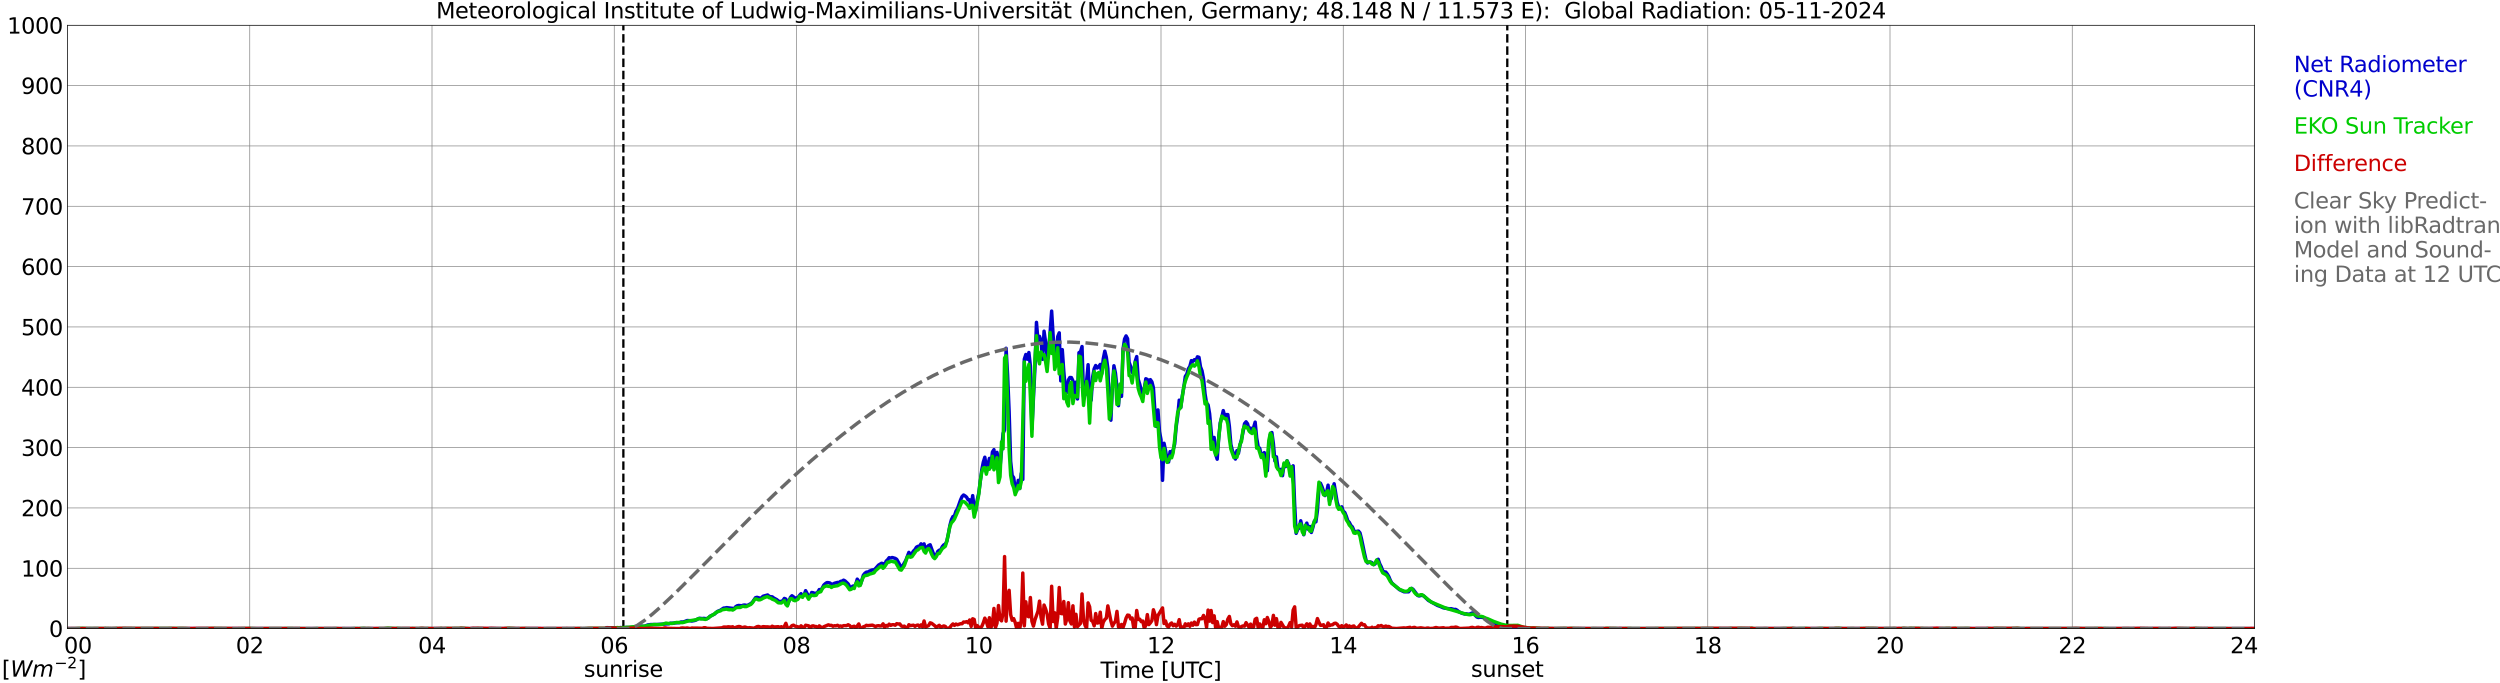 <?xml version="1.0" encoding="utf-8" standalone="no"?>
<!DOCTYPE svg PUBLIC "-//W3C//DTD SVG 1.1//EN"
  "http://www.w3.org/Graphics/SVG/1.1/DTD/svg11.dtd">
<svg xmlns:xlink="http://www.w3.org/1999/xlink" width="1085.4pt" height="296.64pt" viewBox="0 0 1085.4 296.64" xmlns="http://www.w3.org/2000/svg" version="1.1">
 <defs>
  <style type="text/css">*{stroke-linejoin: round; stroke-linecap: butt}</style>
 </defs>
 <g id="figure_1">
  <g id="patch_1">
   <path d="M 0 296.64 
L 1085.4 296.64 
L 1085.4 0 
L 0 0 
z
" style="fill: #ffffff"/>
  </g>
  <g id="axes_1">
   <g id="patch_2">
    <path d="M 29.306 272.909 
L 978.814 272.909 
L 978.814 10.976 
L 29.306 10.976 
z
" style="fill: #ffffff"/>
   </g>
   <g id="patch_3">
    <path d="M 978.814 272.909 
L 978.814 272.909 
L 978.814 10.976 
L 978.814 10.976 
z
" clip-path="url(#pda1e042550)" style="fill: #d3d3d3; opacity: 0.25; stroke: #d3d3d3; stroke-linejoin: miter"/>
   </g>
   <g id="matplotlib.axis_1">
    <g id="xtick_1">
     <g id="line2d_1">
      <path d="M 29.306 272.909 
L 29.306 10.976 
" clip-path="url(#pda1e042550)" style="fill: none; stroke: #808080; stroke-width: 0.3; stroke-linecap: square"/>
     </g>
     <g id="line2d_2"/>
     <g id="text_1">
      <!--    00 -->
      <g transform="translate(18.733 283.627) scale(0.095 -0.095)">
       <defs>
        <path id="DejaVuSans-20" transform="scale(0.016)"/>
        <path id="DejaVuSans-30" d="M 2034 4250 
Q 1547 4250 1301 3770 
Q 1056 3291 1056 2328 
Q 1056 1369 1301 889 
Q 1547 409 2034 409 
Q 2525 409 2770 889 
Q 3016 1369 3016 2328 
Q 3016 3291 2770 3770 
Q 2525 4250 2034 4250 
z
M 2034 4750 
Q 2819 4750 3233 4129 
Q 3647 3509 3647 2328 
Q 3647 1150 3233 529 
Q 2819 -91 2034 -91 
Q 1250 -91 836 529 
Q 422 1150 422 2328 
Q 422 3509 836 4129 
Q 1250 4750 2034 4750 
z
" transform="scale(0.016)"/>
       </defs>
       <use xlink:href="#DejaVuSans-20"/>
       <use xlink:href="#DejaVuSans-20" transform="translate(31.787 0)"/>
       <use xlink:href="#DejaVuSans-20" transform="translate(63.574 0)"/>
       <use xlink:href="#DejaVuSans-30" transform="translate(95.361 0)"/>
       <use xlink:href="#DejaVuSans-30" transform="translate(158.984 0)"/>
      </g>
     </g>
    </g>
    <g id="xtick_2">
     <g id="line2d_3">
      <path d="M 108.431 272.909 
L 108.431 10.976 
" clip-path="url(#pda1e042550)" style="fill: none; stroke: #808080; stroke-width: 0.3; stroke-linecap: square"/>
     </g>
     <g id="line2d_4"/>
     <g id="text_2">
      <!-- 02 -->
      <g transform="translate(102.387 283.627) scale(0.095 -0.095)">
       <defs>
        <path id="DejaVuSans-32" d="M 1228 531 
L 3431 531 
L 3431 0 
L 469 0 
L 469 531 
Q 828 903 1448 1529 
Q 2069 2156 2228 2338 
Q 2531 2678 2651 2914 
Q 2772 3150 2772 3378 
Q 2772 3750 2511 3984 
Q 2250 4219 1831 4219 
Q 1534 4219 1204 4116 
Q 875 4013 500 3803 
L 500 4441 
Q 881 4594 1212 4672 
Q 1544 4750 1819 4750 
Q 2544 4750 2975 4387 
Q 3406 4025 3406 3419 
Q 3406 3131 3298 2873 
Q 3191 2616 2906 2266 
Q 2828 2175 2409 1742 
Q 1991 1309 1228 531 
z
" transform="scale(0.016)"/>
       </defs>
       <use xlink:href="#DejaVuSans-30"/>
       <use xlink:href="#DejaVuSans-32" transform="translate(63.623 0)"/>
      </g>
     </g>
    </g>
    <g id="xtick_3">
     <g id="line2d_5">
      <path d="M 187.557 272.909 
L 187.557 10.976 
" clip-path="url(#pda1e042550)" style="fill: none; stroke: #808080; stroke-width: 0.3; stroke-linecap: square"/>
     </g>
     <g id="line2d_6"/>
     <g id="text_3">
      <!-- 04 -->
      <g transform="translate(181.513 283.627) scale(0.095 -0.095)">
       <defs>
        <path id="DejaVuSans-34" d="M 2419 4116 
L 825 1625 
L 2419 1625 
L 2419 4116 
z
M 2253 4666 
L 3047 4666 
L 3047 1625 
L 3713 1625 
L 3713 1100 
L 3047 1100 
L 3047 0 
L 2419 0 
L 2419 1100 
L 313 1100 
L 313 1709 
L 2253 4666 
z
" transform="scale(0.016)"/>
       </defs>
       <use xlink:href="#DejaVuSans-30"/>
       <use xlink:href="#DejaVuSans-34" transform="translate(63.623 0)"/>
      </g>
     </g>
    </g>
    <g id="xtick_4">
     <g id="line2d_7">
      <path d="M 266.683 272.909 
L 266.683 10.976 
" clip-path="url(#pda1e042550)" style="fill: none; stroke: #808080; stroke-width: 0.3; stroke-linecap: square"/>
     </g>
     <g id="line2d_8"/>
     <g id="text_4">
      <!-- 06 -->
      <g transform="translate(260.638 283.627) scale(0.095 -0.095)">
       <defs>
        <path id="DejaVuSans-36" d="M 2113 2584 
Q 1688 2584 1439 2293 
Q 1191 2003 1191 1497 
Q 1191 994 1439 701 
Q 1688 409 2113 409 
Q 2538 409 2786 701 
Q 3034 994 3034 1497 
Q 3034 2003 2786 2293 
Q 2538 2584 2113 2584 
z
M 3366 4563 
L 3366 3988 
Q 3128 4100 2886 4159 
Q 2644 4219 2406 4219 
Q 1781 4219 1451 3797 
Q 1122 3375 1075 2522 
Q 1259 2794 1537 2939 
Q 1816 3084 2150 3084 
Q 2853 3084 3261 2657 
Q 3669 2231 3669 1497 
Q 3669 778 3244 343 
Q 2819 -91 2113 -91 
Q 1303 -91 875 529 
Q 447 1150 447 2328 
Q 447 3434 972 4092 
Q 1497 4750 2381 4750 
Q 2619 4750 2861 4703 
Q 3103 4656 3366 4563 
z
" transform="scale(0.016)"/>
       </defs>
       <use xlink:href="#DejaVuSans-30"/>
       <use xlink:href="#DejaVuSans-36" transform="translate(63.623 0)"/>
      </g>
     </g>
    </g>
    <g id="xtick_5">
     <g id="line2d_9">
      <path d="M 345.808 272.909 
L 345.808 10.976 
" clip-path="url(#pda1e042550)" style="fill: none; stroke: #808080; stroke-width: 0.3; stroke-linecap: square"/>
     </g>
     <g id="line2d_10"/>
     <g id="text_5">
      <!-- 08 -->
      <g transform="translate(339.764 283.627) scale(0.095 -0.095)">
       <defs>
        <path id="DejaVuSans-38" d="M 2034 2216 
Q 1584 2216 1326 1975 
Q 1069 1734 1069 1313 
Q 1069 891 1326 650 
Q 1584 409 2034 409 
Q 2484 409 2743 651 
Q 3003 894 3003 1313 
Q 3003 1734 2745 1975 
Q 2488 2216 2034 2216 
z
M 1403 2484 
Q 997 2584 770 2862 
Q 544 3141 544 3541 
Q 544 4100 942 4425 
Q 1341 4750 2034 4750 
Q 2731 4750 3128 4425 
Q 3525 4100 3525 3541 
Q 3525 3141 3298 2862 
Q 3072 2584 2669 2484 
Q 3125 2378 3379 2068 
Q 3634 1759 3634 1313 
Q 3634 634 3220 271 
Q 2806 -91 2034 -91 
Q 1263 -91 848 271 
Q 434 634 434 1313 
Q 434 1759 690 2068 
Q 947 2378 1403 2484 
z
M 1172 3481 
Q 1172 3119 1398 2916 
Q 1625 2713 2034 2713 
Q 2441 2713 2670 2916 
Q 2900 3119 2900 3481 
Q 2900 3844 2670 4047 
Q 2441 4250 2034 4250 
Q 1625 4250 1398 4047 
Q 1172 3844 1172 3481 
z
" transform="scale(0.016)"/>
       </defs>
       <use xlink:href="#DejaVuSans-30"/>
       <use xlink:href="#DejaVuSans-38" transform="translate(63.623 0)"/>
      </g>
     </g>
    </g>
    <g id="xtick_6">
     <g id="line2d_11">
      <path d="M 424.934 272.909 
L 424.934 10.976 
" clip-path="url(#pda1e042550)" style="fill: none; stroke: #808080; stroke-width: 0.3; stroke-linecap: square"/>
     </g>
     <g id="line2d_12"/>
     <g id="text_6">
      <!-- 10 -->
      <g transform="translate(418.89 283.627) scale(0.095 -0.095)">
       <defs>
        <path id="DejaVuSans-31" d="M 794 531 
L 1825 531 
L 1825 4091 
L 703 3866 
L 703 4441 
L 1819 4666 
L 2450 4666 
L 2450 531 
L 3481 531 
L 3481 0 
L 794 0 
L 794 531 
z
" transform="scale(0.016)"/>
       </defs>
       <use xlink:href="#DejaVuSans-31"/>
       <use xlink:href="#DejaVuSans-30" transform="translate(63.623 0)"/>
      </g>
     </g>
    </g>
    <g id="xtick_7">
     <g id="line2d_13">
      <path d="M 504.06 272.909 
L 504.06 10.976 
" clip-path="url(#pda1e042550)" style="fill: none; stroke: #808080; stroke-width: 0.3; stroke-linecap: square"/>
     </g>
     <g id="line2d_14"/>
     <g id="text_7">
      <!-- 12 -->
      <g transform="translate(498.015 283.627) scale(0.095 -0.095)">
       <use xlink:href="#DejaVuSans-31"/>
       <use xlink:href="#DejaVuSans-32" transform="translate(63.623 0)"/>
      </g>
     </g>
    </g>
    <g id="xtick_8">
     <g id="line2d_15">
      <path d="M 583.185 272.909 
L 583.185 10.976 
" clip-path="url(#pda1e042550)" style="fill: none; stroke: #808080; stroke-width: 0.3; stroke-linecap: square"/>
     </g>
     <g id="line2d_16"/>
     <g id="text_8">
      <!-- 14 -->
      <g transform="translate(577.141 283.627) scale(0.095 -0.095)">
       <use xlink:href="#DejaVuSans-31"/>
       <use xlink:href="#DejaVuSans-34" transform="translate(63.623 0)"/>
      </g>
     </g>
    </g>
    <g id="xtick_9">
     <g id="line2d_17">
      <path d="M 662.311 272.909 
L 662.311 10.976 
" clip-path="url(#pda1e042550)" style="fill: none; stroke: #808080; stroke-width: 0.3; stroke-linecap: square"/>
     </g>
     <g id="line2d_18"/>
     <g id="text_9">
      <!-- 16 -->
      <g transform="translate(656.267 283.627) scale(0.095 -0.095)">
       <use xlink:href="#DejaVuSans-31"/>
       <use xlink:href="#DejaVuSans-36" transform="translate(63.623 0)"/>
      </g>
     </g>
    </g>
    <g id="xtick_10">
     <g id="line2d_19">
      <path d="M 741.437 272.909 
L 741.437 10.976 
" clip-path="url(#pda1e042550)" style="fill: none; stroke: #808080; stroke-width: 0.3; stroke-linecap: square"/>
     </g>
     <g id="line2d_20"/>
     <g id="text_10">
      <!-- 18 -->
      <g transform="translate(735.392 283.627) scale(0.095 -0.095)">
       <use xlink:href="#DejaVuSans-31"/>
       <use xlink:href="#DejaVuSans-38" transform="translate(63.623 0)"/>
      </g>
     </g>
    </g>
    <g id="xtick_11">
     <g id="line2d_21">
      <path d="M 820.562 272.909 
L 820.562 10.976 
" clip-path="url(#pda1e042550)" style="fill: none; stroke: #808080; stroke-width: 0.3; stroke-linecap: square"/>
     </g>
     <g id="line2d_22"/>
     <g id="text_11">
      <!-- 20 -->
      <g transform="translate(814.518 283.627) scale(0.095 -0.095)">
       <use xlink:href="#DejaVuSans-32"/>
       <use xlink:href="#DejaVuSans-30" transform="translate(63.623 0)"/>
      </g>
     </g>
    </g>
    <g id="xtick_12">
     <g id="line2d_23">
      <path d="M 899.688 272.909 
L 899.688 10.976 
" clip-path="url(#pda1e042550)" style="fill: none; stroke: #808080; stroke-width: 0.3; stroke-linecap: square"/>
     </g>
     <g id="line2d_24"/>
     <g id="text_12">
      <!-- 22 -->
      <g transform="translate(893.644 283.627) scale(0.095 -0.095)">
       <use xlink:href="#DejaVuSans-32"/>
       <use xlink:href="#DejaVuSans-32" transform="translate(63.623 0)"/>
      </g>
     </g>
    </g>
    <g id="xtick_13">
     <g id="line2d_25">
      <path d="M 978.814 272.909 
L 978.814 10.976 
" clip-path="url(#pda1e042550)" style="fill: none; stroke: #808080; stroke-width: 0.3; stroke-linecap: square"/>
     </g>
     <g id="line2d_26"/>
     <g id="text_13">
      <!-- 24    -->
      <g transform="translate(968.241 283.627) scale(0.095 -0.095)">
       <use xlink:href="#DejaVuSans-32"/>
       <use xlink:href="#DejaVuSans-34" transform="translate(63.623 0)"/>
       <use xlink:href="#DejaVuSans-20" transform="translate(127.246 0)"/>
       <use xlink:href="#DejaVuSans-20" transform="translate(159.033 0)"/>
       <use xlink:href="#DejaVuSans-20" transform="translate(190.82 0)"/>
      </g>
     </g>
    </g>
    <g id="text_14">
     <!-- Time [UTC] -->
     <g transform="translate(477.806 294.322) scale(0.095 -0.095)">
      <defs>
       <path id="DejaVuSans-54" d="M -19 4666 
L 3928 4666 
L 3928 4134 
L 2272 4134 
L 2272 0 
L 1638 0 
L 1638 4134 
L -19 4134 
L -19 4666 
z
" transform="scale(0.016)"/>
       <path id="DejaVuSans-69" d="M 603 3500 
L 1178 3500 
L 1178 0 
L 603 0 
L 603 3500 
z
M 603 4863 
L 1178 4863 
L 1178 4134 
L 603 4134 
L 603 4863 
z
" transform="scale(0.016)"/>
       <path id="DejaVuSans-6d" d="M 3328 2828 
Q 3544 3216 3844 3400 
Q 4144 3584 4550 3584 
Q 5097 3584 5394 3201 
Q 5691 2819 5691 2113 
L 5691 0 
L 5113 0 
L 5113 2094 
Q 5113 2597 4934 2840 
Q 4756 3084 4391 3084 
Q 3944 3084 3684 2787 
Q 3425 2491 3425 1978 
L 3425 0 
L 2847 0 
L 2847 2094 
Q 2847 2600 2669 2842 
Q 2491 3084 2119 3084 
Q 1678 3084 1418 2786 
Q 1159 2488 1159 1978 
L 1159 0 
L 581 0 
L 581 3500 
L 1159 3500 
L 1159 2956 
Q 1356 3278 1631 3431 
Q 1906 3584 2284 3584 
Q 2666 3584 2933 3390 
Q 3200 3197 3328 2828 
z
" transform="scale(0.016)"/>
       <path id="DejaVuSans-65" d="M 3597 1894 
L 3597 1613 
L 953 1613 
Q 991 1019 1311 708 
Q 1631 397 2203 397 
Q 2534 397 2845 478 
Q 3156 559 3463 722 
L 3463 178 
Q 3153 47 2828 -22 
Q 2503 -91 2169 -91 
Q 1331 -91 842 396 
Q 353 884 353 1716 
Q 353 2575 817 3079 
Q 1281 3584 2069 3584 
Q 2775 3584 3186 3129 
Q 3597 2675 3597 1894 
z
M 3022 2063 
Q 3016 2534 2758 2815 
Q 2500 3097 2075 3097 
Q 1594 3097 1305 2825 
Q 1016 2553 972 2059 
L 3022 2063 
z
" transform="scale(0.016)"/>
       <path id="DejaVuSans-5b" d="M 550 4863 
L 1875 4863 
L 1875 4416 
L 1125 4416 
L 1125 -397 
L 1875 -397 
L 1875 -844 
L 550 -844 
L 550 4863 
z
" transform="scale(0.016)"/>
       <path id="DejaVuSans-55" d="M 556 4666 
L 1191 4666 
L 1191 1831 
Q 1191 1081 1462 751 
Q 1734 422 2344 422 
Q 2950 422 3222 751 
Q 3494 1081 3494 1831 
L 3494 4666 
L 4128 4666 
L 4128 1753 
Q 4128 841 3676 375 
Q 3225 -91 2344 -91 
Q 1459 -91 1007 375 
Q 556 841 556 1753 
L 556 4666 
z
" transform="scale(0.016)"/>
       <path id="DejaVuSans-43" d="M 4122 4306 
L 4122 3641 
Q 3803 3938 3442 4084 
Q 3081 4231 2675 4231 
Q 1875 4231 1450 3742 
Q 1025 3253 1025 2328 
Q 1025 1406 1450 917 
Q 1875 428 2675 428 
Q 3081 428 3442 575 
Q 3803 722 4122 1019 
L 4122 359 
Q 3791 134 3420 21 
Q 3050 -91 2638 -91 
Q 1578 -91 968 557 
Q 359 1206 359 2328 
Q 359 3453 968 4101 
Q 1578 4750 2638 4750 
Q 3056 4750 3426 4639 
Q 3797 4528 4122 4306 
z
" transform="scale(0.016)"/>
       <path id="DejaVuSans-5d" d="M 1947 4863 
L 1947 -844 
L 622 -844 
L 622 -397 
L 1369 -397 
L 1369 4416 
L 622 4416 
L 622 4863 
L 1947 4863 
z
" transform="scale(0.016)"/>
      </defs>
      <use xlink:href="#DejaVuSans-54"/>
      <use xlink:href="#DejaVuSans-69" transform="translate(57.959 0)"/>
      <use xlink:href="#DejaVuSans-6d" transform="translate(85.742 0)"/>
      <use xlink:href="#DejaVuSans-65" transform="translate(183.154 0)"/>
      <use xlink:href="#DejaVuSans-20" transform="translate(244.678 0)"/>
      <use xlink:href="#DejaVuSans-5b" transform="translate(276.465 0)"/>
      <use xlink:href="#DejaVuSans-55" transform="translate(315.479 0)"/>
      <use xlink:href="#DejaVuSans-54" transform="translate(388.672 0)"/>
      <use xlink:href="#DejaVuSans-43" transform="translate(443.881 0)"/>
      <use xlink:href="#DejaVuSans-5d" transform="translate(513.705 0)"/>
     </g>
    </g>
   </g>
   <g id="matplotlib.axis_2">
    <g id="ytick_1">
     <g id="line2d_27">
      <path d="M 29.306 272.909 
L 978.814 272.909 
" clip-path="url(#pda1e042550)" style="fill: none; stroke: #808080; stroke-width: 0.3; stroke-linecap: square"/>
     </g>
     <g id="line2d_28"/>
     <g id="text_15">
      <!-- 0 -->
      <g transform="translate(21.261 276.518) scale(0.095 -0.095)">
       <use xlink:href="#DejaVuSans-30"/>
      </g>
     </g>
    </g>
    <g id="ytick_2">
     <g id="line2d_29">
      <path d="M 29.306 246.715 
L 978.814 246.715 
" clip-path="url(#pda1e042550)" style="fill: none; stroke: #808080; stroke-width: 0.3; stroke-linecap: square"/>
     </g>
     <g id="line2d_30"/>
     <g id="text_16">
      <!-- 100 -->
      <g transform="translate(9.173 250.325) scale(0.095 -0.095)">
       <use xlink:href="#DejaVuSans-31"/>
       <use xlink:href="#DejaVuSans-30" transform="translate(63.623 0)"/>
       <use xlink:href="#DejaVuSans-30" transform="translate(127.246 0)"/>
      </g>
     </g>
    </g>
    <g id="ytick_3">
     <g id="line2d_31">
      <path d="M 29.306 220.522 
L 978.814 220.522 
" clip-path="url(#pda1e042550)" style="fill: none; stroke: #808080; stroke-width: 0.3; stroke-linecap: square"/>
     </g>
     <g id="line2d_32"/>
     <g id="text_17">
      <!-- 200 -->
      <g transform="translate(9.173 224.131) scale(0.095 -0.095)">
       <use xlink:href="#DejaVuSans-32"/>
       <use xlink:href="#DejaVuSans-30" transform="translate(63.623 0)"/>
       <use xlink:href="#DejaVuSans-30" transform="translate(127.246 0)"/>
      </g>
     </g>
    </g>
    <g id="ytick_4">
     <g id="line2d_33">
      <path d="M 29.306 194.329 
L 978.814 194.329 
" clip-path="url(#pda1e042550)" style="fill: none; stroke: #808080; stroke-width: 0.3; stroke-linecap: square"/>
     </g>
     <g id="line2d_34"/>
     <g id="text_18">
      <!-- 300 -->
      <g transform="translate(9.173 197.938) scale(0.095 -0.095)">
       <defs>
        <path id="DejaVuSans-33" d="M 2597 2516 
Q 3050 2419 3304 2112 
Q 3559 1806 3559 1356 
Q 3559 666 3084 287 
Q 2609 -91 1734 -91 
Q 1441 -91 1130 -33 
Q 819 25 488 141 
L 488 750 
Q 750 597 1062 519 
Q 1375 441 1716 441 
Q 2309 441 2620 675 
Q 2931 909 2931 1356 
Q 2931 1769 2642 2001 
Q 2353 2234 1838 2234 
L 1294 2234 
L 1294 2753 
L 1863 2753 
Q 2328 2753 2575 2939 
Q 2822 3125 2822 3475 
Q 2822 3834 2567 4026 
Q 2313 4219 1838 4219 
Q 1578 4219 1281 4162 
Q 984 4106 628 3988 
L 628 4550 
Q 988 4650 1302 4700 
Q 1616 4750 1894 4750 
Q 2613 4750 3031 4423 
Q 3450 4097 3450 3541 
Q 3450 3153 3228 2886 
Q 3006 2619 2597 2516 
z
" transform="scale(0.016)"/>
       </defs>
       <use xlink:href="#DejaVuSans-33"/>
       <use xlink:href="#DejaVuSans-30" transform="translate(63.623 0)"/>
       <use xlink:href="#DejaVuSans-30" transform="translate(127.246 0)"/>
      </g>
     </g>
    </g>
    <g id="ytick_5">
     <g id="line2d_35">
      <path d="M 29.306 168.136 
L 978.814 168.136 
" clip-path="url(#pda1e042550)" style="fill: none; stroke: #808080; stroke-width: 0.3; stroke-linecap: square"/>
     </g>
     <g id="line2d_36"/>
     <g id="text_19">
      <!-- 400 -->
      <g transform="translate(9.173 171.745) scale(0.095 -0.095)">
       <use xlink:href="#DejaVuSans-34"/>
       <use xlink:href="#DejaVuSans-30" transform="translate(63.623 0)"/>
       <use xlink:href="#DejaVuSans-30" transform="translate(127.246 0)"/>
      </g>
     </g>
    </g>
    <g id="ytick_6">
     <g id="line2d_37">
      <path d="M 29.306 141.942 
L 978.814 141.942 
" clip-path="url(#pda1e042550)" style="fill: none; stroke: #808080; stroke-width: 0.3; stroke-linecap: square"/>
     </g>
     <g id="line2d_38"/>
     <g id="text_20">
      <!-- 500 -->
      <g transform="translate(9.173 145.551) scale(0.095 -0.095)">
       <defs>
        <path id="DejaVuSans-35" d="M 691 4666 
L 3169 4666 
L 3169 4134 
L 1269 4134 
L 1269 2991 
Q 1406 3038 1543 3061 
Q 1681 3084 1819 3084 
Q 2600 3084 3056 2656 
Q 3513 2228 3513 1497 
Q 3513 744 3044 326 
Q 2575 -91 1722 -91 
Q 1428 -91 1123 -41 
Q 819 9 494 109 
L 494 744 
Q 775 591 1075 516 
Q 1375 441 1709 441 
Q 2250 441 2565 725 
Q 2881 1009 2881 1497 
Q 2881 1984 2565 2268 
Q 2250 2553 1709 2553 
Q 1456 2553 1204 2497 
Q 953 2441 691 2322 
L 691 4666 
z
" transform="scale(0.016)"/>
       </defs>
       <use xlink:href="#DejaVuSans-35"/>
       <use xlink:href="#DejaVuSans-30" transform="translate(63.623 0)"/>
       <use xlink:href="#DejaVuSans-30" transform="translate(127.246 0)"/>
      </g>
     </g>
    </g>
    <g id="ytick_7">
     <g id="line2d_39">
      <path d="M 29.306 115.749 
L 978.814 115.749 
" clip-path="url(#pda1e042550)" style="fill: none; stroke: #808080; stroke-width: 0.3; stroke-linecap: square"/>
     </g>
     <g id="line2d_40"/>
     <g id="text_21">
      <!-- 600 -->
      <g transform="translate(9.173 119.358) scale(0.095 -0.095)">
       <use xlink:href="#DejaVuSans-36"/>
       <use xlink:href="#DejaVuSans-30" transform="translate(63.623 0)"/>
       <use xlink:href="#DejaVuSans-30" transform="translate(127.246 0)"/>
      </g>
     </g>
    </g>
    <g id="ytick_8">
     <g id="line2d_41">
      <path d="M 29.306 89.556 
L 978.814 89.556 
" clip-path="url(#pda1e042550)" style="fill: none; stroke: #808080; stroke-width: 0.3; stroke-linecap: square"/>
     </g>
     <g id="line2d_42"/>
     <g id="text_22">
      <!-- 700 -->
      <g transform="translate(9.173 93.165) scale(0.095 -0.095)">
       <defs>
        <path id="DejaVuSans-37" d="M 525 4666 
L 3525 4666 
L 3525 4397 
L 1831 0 
L 1172 0 
L 2766 4134 
L 525 4134 
L 525 4666 
z
" transform="scale(0.016)"/>
       </defs>
       <use xlink:href="#DejaVuSans-37"/>
       <use xlink:href="#DejaVuSans-30" transform="translate(63.623 0)"/>
       <use xlink:href="#DejaVuSans-30" transform="translate(127.246 0)"/>
      </g>
     </g>
    </g>
    <g id="ytick_9">
     <g id="line2d_43">
      <path d="M 29.306 63.362 
L 978.814 63.362 
" clip-path="url(#pda1e042550)" style="fill: none; stroke: #808080; stroke-width: 0.3; stroke-linecap: square"/>
     </g>
     <g id="line2d_44"/>
     <g id="text_23">
      <!-- 800 -->
      <g transform="translate(9.173 66.972) scale(0.095 -0.095)">
       <use xlink:href="#DejaVuSans-38"/>
       <use xlink:href="#DejaVuSans-30" transform="translate(63.623 0)"/>
       <use xlink:href="#DejaVuSans-30" transform="translate(127.246 0)"/>
      </g>
     </g>
    </g>
    <g id="ytick_10">
     <g id="line2d_45">
      <path d="M 29.306 37.169 
L 978.814 37.169 
" clip-path="url(#pda1e042550)" style="fill: none; stroke: #808080; stroke-width: 0.3; stroke-linecap: square"/>
     </g>
     <g id="line2d_46"/>
     <g id="text_24">
      <!-- 900 -->
      <g transform="translate(9.173 40.778) scale(0.095 -0.095)">
       <defs>
        <path id="DejaVuSans-39" d="M 703 97 
L 703 672 
Q 941 559 1184 500 
Q 1428 441 1663 441 
Q 2288 441 2617 861 
Q 2947 1281 2994 2138 
Q 2813 1869 2534 1725 
Q 2256 1581 1919 1581 
Q 1219 1581 811 2004 
Q 403 2428 403 3163 
Q 403 3881 828 4315 
Q 1253 4750 1959 4750 
Q 2769 4750 3195 4129 
Q 3622 3509 3622 2328 
Q 3622 1225 3098 567 
Q 2575 -91 1691 -91 
Q 1453 -91 1209 -44 
Q 966 3 703 97 
z
M 1959 2075 
Q 2384 2075 2632 2365 
Q 2881 2656 2881 3163 
Q 2881 3666 2632 3958 
Q 2384 4250 1959 4250 
Q 1534 4250 1286 3958 
Q 1038 3666 1038 3163 
Q 1038 2656 1286 2365 
Q 1534 2075 1959 2075 
z
" transform="scale(0.016)"/>
       </defs>
       <use xlink:href="#DejaVuSans-39"/>
       <use xlink:href="#DejaVuSans-30" transform="translate(63.623 0)"/>
       <use xlink:href="#DejaVuSans-30" transform="translate(127.246 0)"/>
      </g>
     </g>
    </g>
    <g id="ytick_11">
     <g id="line2d_47">
      <path d="M 29.306 10.976 
L 978.814 10.976 
" clip-path="url(#pda1e042550)" style="fill: none; stroke: #808080; stroke-width: 0.3; stroke-linecap: square"/>
     </g>
     <g id="line2d_48"/>
     <g id="text_25">
      <!-- 1000 -->
      <g transform="translate(3.128 14.585) scale(0.095 -0.095)">
       <use xlink:href="#DejaVuSans-31"/>
       <use xlink:href="#DejaVuSans-30" transform="translate(63.623 0)"/>
       <use xlink:href="#DejaVuSans-30" transform="translate(127.246 0)"/>
       <use xlink:href="#DejaVuSans-30" transform="translate(190.869 0)"/>
      </g>
     </g>
    </g>
   </g>
   <g id="line2d_49">
    <path d="M 270.639 272.909 
L 270.639 10.976 
" clip-path="url(#pda1e042550)" style="fill: none; stroke-dasharray: 3.7,1.6; stroke-dashoffset: 0; stroke: #000000"/>
   </g>
   <g id="line2d_50">
    <path d="M 654.399 272.909 
L 654.399 10.976 
" clip-path="url(#pda1e042550)" style="fill: none; stroke-dasharray: 3.7,1.6; stroke-dashoffset: 0; stroke: #000000"/>
   </g>
   <g id="line2d_51">
    <path d="M 29.306 272.909 
L 262.726 272.909 
L 263.386 272.513 
L 268.002 272.553 
L 268.661 272.655 
L 269.32 272.45 
L 270.639 272.553 
L 271.958 272.411 
L 273.277 272.492 
L 276.573 272.188 
L 277.892 271.966 
L 278.552 271.824 
L 279.211 271.924 
L 279.87 271.906 
L 281.189 271.337 
L 282.508 271.154 
L 285.145 271.136 
L 290.42 270.811 
L 291.08 270.588 
L 292.399 270.567 
L 293.058 270.426 
L 295.036 270.324 
L 295.696 270.041 
L 296.355 270.062 
L 297.014 269.938 
L 298.333 269.412 
L 299.652 269.475 
L 300.311 269.635 
L 301.63 269.394 
L 302.289 269.129 
L 303.608 268.419 
L 304.927 268.563 
L 305.586 268.461 
L 306.246 268.582 
L 306.905 268.582 
L 307.564 268.278 
L 308.224 267.571 
L 310.202 266.596 
L 311.521 265.444 
L 312.839 264.896 
L 314.158 264.003 
L 314.818 263.964 
L 315.477 263.801 
L 318.774 264.226 
L 319.433 263.395 
L 320.093 262.992 
L 320.752 262.869 
L 322.071 262.992 
L 322.73 262.727 
L 323.39 262.688 
L 324.049 262.851 
L 324.708 262.748 
L 326.027 262.018 
L 326.686 261.452 
L 328.005 259.506 
L 328.665 259.325 
L 329.983 259.731 
L 330.643 259.527 
L 331.302 258.859 
L 333.28 258.311 
L 333.94 258.898 
L 334.599 259.081 
L 335.258 259.102 
L 335.918 259.629 
L 337.236 260.339 
L 337.896 260.883 
L 338.555 261.268 
L 339.874 260.823 
L 340.533 259.81 
L 341.193 260.113 
L 341.852 262.769 
L 343.171 259.364 
L 343.83 258.657 
L 344.49 259.123 
L 345.149 259.731 
L 346.468 259.406 
L 347.127 258.474 
L 347.787 257.764 
L 348.446 258.738 
L 349.105 258.413 
L 349.765 256.449 
L 351.083 258.961 
L 351.743 258.898 
L 352.402 257.237 
L 353.062 257.36 
L 353.721 257.622 
L 354.38 257.523 
L 355.04 257.096 
L 355.699 255.962 
L 356.359 256.205 
L 357.018 255.252 
L 357.677 253.997 
L 358.337 253.39 
L 358.996 252.944 
L 359.655 252.963 
L 360.315 253.107 
L 360.974 253.633 
L 361.634 253.591 
L 362.293 253.227 
L 363.612 252.863 
L 364.271 252.902 
L 364.93 252.418 
L 365.59 252.295 
L 366.249 251.891 
L 366.909 252.234 
L 368.227 253.489 
L 368.887 254.725 
L 369.546 255.333 
L 370.206 254.482 
L 370.865 254.482 
L 371.524 253.714 
L 372.184 251.443 
L 372.843 252.355 
L 373.502 253.874 
L 374.162 252.033 
L 374.821 249.743 
L 375.481 248.913 
L 376.14 248.405 
L 376.799 248.366 
L 377.459 247.96 
L 378.777 247.433 
L 379.437 247.475 
L 380.096 246.865 
L 381.415 245.346 
L 382.734 244.557 
L 383.393 244.678 
L 384.053 245.55 
L 384.712 243.625 
L 385.371 243.017 
L 386.031 242.126 
L 386.69 242.307 
L 387.349 242.045 
L 388.668 242.43 
L 389.328 242.855 
L 391.306 246.401 
L 391.965 245.589 
L 393.284 243.261 
L 394.603 239.816 
L 395.262 240.646 
L 395.921 240.343 
L 396.581 239.269 
L 397.24 238.622 
L 397.899 237.548 
L 398.559 237.202 
L 399.218 237.142 
L 399.878 236.11 
L 400.537 236.919 
L 401.196 236.128 
L 401.856 239.431 
L 402.515 237.446 
L 403.175 236.838 
L 403.834 236.513 
L 405.153 240.162 
L 405.812 241.275 
L 406.471 241.134 
L 407.131 239.41 
L 407.79 238.884 
L 408.45 238.703 
L 409.109 237.325 
L 409.768 236.555 
L 410.428 236.251 
L 411.087 234.976 
L 411.746 231.835 
L 412.406 228.129 
L 413.065 225.635 
L 413.725 224.278 
L 414.384 223.974 
L 415.043 221.929 
L 415.703 220.855 
L 417.022 217.088 
L 417.681 215.587 
L 418.34 214.919 
L 419 215.304 
L 419.659 215.873 
L 420.318 217.025 
L 420.978 216.986 
L 421.637 220.349 
L 422.297 215.184 
L 422.956 220.551 
L 423.615 221.664 
L 424.275 217.025 
L 424.934 214.149 
L 426.253 203.981 
L 426.912 200.657 
L 427.572 198.512 
L 428.231 202.766 
L 428.89 202.258 
L 429.55 199.017 
L 430.209 202.724 
L 430.869 196.241 
L 431.528 195.23 
L 432.187 201.914 
L 432.847 196.403 
L 434.165 202.988 
L 435.484 188.2 
L 436.144 186.68 
L 436.803 151.209 
L 437.462 162.858 
L 438.122 178.639 
L 438.781 200.293 
L 439.44 206.451 
L 440.1 207.384 
L 440.759 212.143 
L 441.419 213.036 
L 442.078 208.539 
L 442.737 212.083 
L 443.397 205.521 
L 444.056 208.154 
L 444.716 155.95 
L 445.375 153.902 
L 446.034 155.969 
L 446.694 153.053 
L 447.353 158.785 
L 448.012 186.214 
L 449.331 159.777 
L 449.991 139.965 
L 450.65 147.804 
L 451.309 146.044 
L 451.969 147.846 
L 452.628 156.011 
L 453.287 143.794 
L 453.947 148.514 
L 454.606 154.916 
L 455.266 151.715 
L 455.925 144.158 
L 456.584 135.064 
L 457.244 146.002 
L 457.903 153.538 
L 458.563 158.056 
L 459.222 146.144 
L 459.881 144.504 
L 460.541 165.349 
L 461.2 151.796 
L 461.859 161.338 
L 462.519 168.874 
L 463.178 170.393 
L 463.838 165.005 
L 464.497 163.89 
L 465.156 163.932 
L 465.816 165.328 
L 466.475 172.439 
L 467.134 165.917 
L 467.794 173.209 
L 468.453 153.093 
L 469.113 152.708 
L 469.772 150.46 
L 470.431 172.114 
L 471.091 171.507 
L 471.75 165.469 
L 472.409 158.339 
L 473.069 174.223 
L 473.728 173.796 
L 474.388 163.646 
L 475.047 160.102 
L 475.706 158.685 
L 476.366 159.777 
L 477.025 159.17 
L 477.685 158.219 
L 478.344 162.208 
L 479.003 155.707 
L 479.663 152.464 
L 480.322 155.117 
L 480.981 160.021 
L 481.641 175.438 
L 482.3 182.427 
L 482.96 167.881 
L 483.619 158.805 
L 484.278 161.967 
L 484.938 168.143 
L 485.597 176.127 
L 486.256 167.373 
L 486.916 172.093 
L 487.575 151.574 
L 488.235 147.197 
L 488.894 145.84 
L 489.553 147.055 
L 490.213 157.307 
L 490.872 159.088 
L 491.532 161.682 
L 492.191 161.763 
L 492.85 156.941 
L 493.51 154.814 
L 494.169 164.702 
L 494.828 166.829 
L 495.488 169.38 
L 496.147 171.04 
L 496.807 168.832 
L 497.466 164.437 
L 498.125 164.741 
L 498.785 166.705 
L 499.444 164.822 
L 500.103 165.773 
L 500.763 168.348 
L 501.422 178.799 
L 502.082 185.161 
L 502.741 177.969 
L 503.4 187.309 
L 504.06 190.874 
L 504.719 208.539 
L 505.379 192.453 
L 506.038 195.633 
L 506.697 199.646 
L 507.357 200.576 
L 508.016 196.079 
L 508.675 196.322 
L 509.335 195.329 
L 509.994 192.778 
L 510.654 185.263 
L 511.313 180.664 
L 511.972 173.736 
L 512.632 176.997 
L 513.291 171.973 
L 513.95 168.185 
L 514.61 163.444 
L 515.269 162.431 
L 515.929 160.141 
L 516.588 159.07 
L 517.247 156.576 
L 517.907 156.862 
L 518.566 156.152 
L 519.226 156.576 
L 519.885 154.916 
L 520.544 155.138 
L 521.204 159.272 
L 521.863 160.974 
L 522.522 164.437 
L 523.182 171.022 
L 523.841 175.032 
L 524.501 175.781 
L 525.16 179.611 
L 526.479 194.541 
L 527.138 189.921 
L 527.797 197.297 
L 528.457 199.361 
L 529.116 190.083 
L 529.776 183.582 
L 530.435 181.169 
L 531.094 178.272 
L 531.754 180.784 
L 532.413 180.014 
L 533.073 179.996 
L 533.732 184.999 
L 534.391 192.92 
L 535.051 195.675 
L 535.71 197.032 
L 536.369 199.3 
L 537.029 195.633 
L 537.688 196.809 
L 538.348 193.224 
L 539.007 190.751 
L 539.666 187.652 
L 540.326 183.925 
L 540.985 183.134 
L 541.644 184.006 
L 542.304 186.62 
L 542.963 185.85 
L 543.623 187.794 
L 544.941 183.278 
L 545.601 190.104 
L 546.26 193.973 
L 546.919 194.662 
L 547.579 197.721 
L 548.898 196.506 
L 549.557 204.607 
L 550.216 204.405 
L 550.876 194.195 
L 551.535 188.564 
L 552.195 187.794 
L 552.854 192.616 
L 553.513 200.131 
L 554.173 198.35 
L 554.832 203.311 
L 555.491 204.123 
L 556.151 203.777 
L 556.81 206.511 
L 557.47 201.529 
L 558.129 202.582 
L 558.788 200.031 
L 559.448 201.388 
L 560.107 204.123 
L 561.426 202.239 
L 562.085 218.992 
L 562.745 231.552 
L 563.404 229.889 
L 564.063 229.121 
L 564.723 226.101 
L 566.042 232.16 
L 566.701 229.242 
L 567.36 227.115 
L 568.02 229.768 
L 568.679 228.574 
L 569.338 231.167 
L 569.998 228.977 
L 570.657 226.204 
L 571.317 226.547 
L 571.976 221.625 
L 572.635 212.064 
L 573.295 209.814 
L 573.954 211.313 
L 575.273 215.163 
L 575.932 213.969 
L 576.592 210.645 
L 577.251 217.696 
L 577.91 216.52 
L 578.57 212.895 
L 579.229 210.037 
L 580.548 218.039 
L 581.207 220.166 
L 581.867 220.897 
L 582.526 220.045 
L 583.185 221.968 
L 583.845 222.497 
L 584.504 224.116 
L 585.164 226.122 
L 585.823 226.811 
L 586.482 228.129 
L 587.142 228.755 
L 587.801 230.274 
L 588.46 231.288 
L 589.12 230.68 
L 589.779 230.578 
L 590.439 231.33 
L 591.098 233.941 
L 592.417 240.282 
L 593.076 243.179 
L 593.736 244.416 
L 594.395 244.151 
L 595.054 244.01 
L 595.714 244.353 
L 596.373 245.144 
L 597.032 244.819 
L 597.692 243.441 
L 598.351 242.815 
L 599.011 244.759 
L 599.67 246.076 
L 600.329 247.839 
L 600.989 248.284 
L 601.648 248.366 
L 602.307 249.217 
L 602.967 250.351 
L 603.626 251.97 
L 604.286 253.125 
L 607.582 256.004 
L 609.561 256.933 
L 611.539 256.954 
L 612.198 256.103 
L 612.858 255.456 
L 613.517 255.881 
L 615.495 258.534 
L 616.154 258.757 
L 616.814 258.534 
L 617.473 258.474 
L 618.133 258.717 
L 620.111 260.642 
L 624.067 262.851 
L 625.386 263.335 
L 626.705 263.922 
L 629.342 264.328 
L 630.001 264.268 
L 631.32 264.611 
L 631.98 264.571 
L 632.639 264.957 
L 633.298 265.543 
L 634.617 266.211 
L 635.936 266.596 
L 636.595 266.497 
L 637.255 266.659 
L 637.914 266.677 
L 639.233 266.112 
L 639.892 266.355 
L 640.552 267.246 
L 641.211 267.893 
L 641.87 268.115 
L 642.53 267.956 
L 643.848 268.076 
L 645.167 268.705 
L 645.827 269.15 
L 646.486 269.412 
L 648.464 270.609 
L 650.442 271.316 
L 651.102 271.641 
L 651.761 271.782 
L 652.42 272.047 
L 653.739 272.27 
L 654.399 272.351 
L 655.058 272.594 
L 657.695 272.574 
L 659.014 272.513 
L 659.674 272.694 
L 662.97 272.909 
L 978.154 272.909 
L 978.154 272.909 
" clip-path="url(#pda1e042550)" style="fill: none; stroke: #0000cc; stroke-width: 1.5; stroke-linecap: square"/>
   </g>
   <g id="line2d_52">
    <path d="M 28.646 272.977 
L 32.603 272.932 
L 33.921 272.871 
L 35.9 272.802 
L 37.878 272.899 
L 43.812 272.881 
L 45.79 272.865 
L 48.428 272.918 
L 50.406 272.865 
L 57 272.889 
L 78.759 272.841 
L 80.737 272.894 
L 82.056 272.989 
L 89.309 272.925 
L 90.628 272.918 
L 91.947 272.856 
L 99.86 272.925 
L 101.178 272.953 
L 102.497 272.972 
L 108.431 272.847 
L 111.728 272.971 
L 115.025 272.917 
L 126.894 272.887 
L 128.872 272.96 
L 130.191 272.895 
L 135.466 272.964 
L 137.444 272.89 
L 140.741 272.932 
L 144.038 272.954 
L 145.357 272.905 
L 151.951 272.977 
L 153.929 272.891 
L 155.907 272.896 
L 157.885 272.803 
L 159.204 272.927 
L 159.863 272.868 
L 161.841 272.984 
L 164.479 272.92 
L 166.457 272.923 
L 167.776 272.776 
L 168.435 272.714 
L 169.754 272.793 
L 171.732 272.894 
L 172.391 272.821 
L 174.37 272.921 
L 178.326 272.949 
L 178.985 272.851 
L 180.963 272.933 
L 183.601 272.851 
L 184.26 272.927 
L 185.579 272.88 
L 189.535 272.972 
L 190.854 272.925 
L 191.513 272.822 
L 192.173 272.954 
L 194.151 272.852 
L 195.47 272.882 
L 199.426 272.842 
L 200.085 272.762 
L 202.723 272.882 
L 206.02 273.055 
L 207.339 272.901 
L 210.635 272.946 
L 211.954 272.985 
L 213.273 273.054 
L 217.229 272.918 
L 218.548 272.97 
L 219.867 272.856 
L 221.186 272.795 
L 224.482 272.983 
L 226.461 272.881 
L 232.395 273 
L 237.011 272.936 
L 238.989 272.95 
L 240.308 272.932 
L 241.626 272.933 
L 246.242 272.953 
L 248.88 272.924 
L 251.517 272.882 
L 252.836 272.938 
L 256.133 272.833 
L 261.408 272.823 
L 262.726 272.808 
L 266.683 272.709 
L 268.002 272.459 
L 269.32 272.614 
L 270.639 272.478 
L 272.617 272.334 
L 274.595 272.163 
L 275.914 272.068 
L 277.892 272.088 
L 278.552 271.919 
L 279.87 271.847 
L 282.508 271.321 
L 283.167 271.291 
L 283.827 271.148 
L 285.805 271.166 
L 287.124 271.095 
L 287.783 270.995 
L 289.102 270.535 
L 290.42 270.705 
L 291.08 270.623 
L 291.739 270.689 
L 293.717 270.25 
L 296.355 270.322 
L 298.992 269.577 
L 302.289 269.057 
L 302.949 268.676 
L 303.608 268.601 
L 304.267 268.745 
L 304.927 268.694 
L 306.246 268.943 
L 306.905 268.701 
L 308.224 267.696 
L 309.543 266.915 
L 310.202 266.519 
L 310.861 265.904 
L 312.18 265.343 
L 312.839 265.196 
L 313.499 264.746 
L 315.477 264.446 
L 316.136 264.659 
L 316.796 264.736 
L 317.455 264.659 
L 318.114 264.871 
L 318.774 264.491 
L 319.433 263.922 
L 320.093 263.752 
L 321.411 263.729 
L 322.071 263.374 
L 322.73 263.219 
L 323.39 263.38 
L 324.049 263.357 
L 326.027 262.391 
L 326.686 261.699 
L 327.346 260.649 
L 328.005 259.99 
L 328.665 260.149 
L 329.324 260.453 
L 329.983 260.408 
L 330.643 260.121 
L 331.302 259.708 
L 332.621 259.168 
L 333.28 259.063 
L 333.94 259.505 
L 334.599 259.647 
L 335.258 260.133 
L 336.577 260.649 
L 337.896 261.715 
L 339.215 261.804 
L 340.533 260.755 
L 341.193 262.406 
L 341.852 263.076 
L 342.512 260.908 
L 343.171 259.912 
L 343.83 259.938 
L 344.49 260.606 
L 345.149 260.81 
L 346.468 260.17 
L 347.127 258.854 
L 347.787 258.969 
L 348.446 259.339 
L 349.105 258.029 
L 349.765 257.895 
L 351.083 260.16 
L 351.743 258.883 
L 352.402 258.298 
L 353.062 258.567 
L 353.721 258.562 
L 354.38 258.413 
L 355.04 257.326 
L 356.359 256.886 
L 357.018 255.582 
L 357.677 254.814 
L 358.996 254.329 
L 359.655 254.592 
L 360.315 254.495 
L 360.974 255.047 
L 361.634 254.607 
L 363.612 254.296 
L 365.59 253.234 
L 366.249 253.176 
L 366.909 253.564 
L 367.568 254.143 
L 368.887 256.038 
L 369.546 255.857 
L 370.206 255.331 
L 370.865 255.512 
L 371.524 253.509 
L 372.184 252.594 
L 372.843 254.371 
L 373.502 254.157 
L 374.162 252.033 
L 374.821 250.534 
L 375.481 249.878 
L 376.14 249.829 
L 376.799 249.656 
L 377.459 249.289 
L 379.437 248.716 
L 380.096 247.768 
L 382.074 246.046 
L 382.734 245.737 
L 383.393 246.738 
L 384.053 246.037 
L 385.371 244.074 
L 386.031 244.052 
L 386.69 243.706 
L 387.349 243.729 
L 388.009 243.956 
L 388.668 243.892 
L 390.646 247.341 
L 391.306 247.533 
L 392.624 245.561 
L 393.943 241.783 
L 394.603 241.493 
L 395.262 241.929 
L 395.921 241.729 
L 397.899 238.947 
L 398.559 238.739 
L 399.218 238.041 
L 399.878 237.719 
L 400.537 237.674 
L 401.196 239.428 
L 401.856 240.125 
L 402.515 238.487 
L 403.175 238.149 
L 403.834 239.014 
L 404.493 240.668 
L 405.153 241.948 
L 405.812 242.529 
L 406.471 241.719 
L 407.131 240.381 
L 407.79 240.302 
L 409.109 238.198 
L 410.428 237.178 
L 411.087 234.92 
L 412.406 228.614 
L 413.065 227 
L 413.725 226.298 
L 414.384 225.367 
L 416.362 220.823 
L 417.681 217.696 
L 418.34 217.774 
L 419 218.106 
L 420.318 219.539 
L 420.978 220.723 
L 421.637 219.413 
L 422.297 219.448 
L 422.956 224.511 
L 423.615 221.671 
L 424.934 214.733 
L 425.593 208.861 
L 426.253 204.911 
L 426.912 203.149 
L 427.572 203.042 
L 428.231 205.863 
L 428.89 203.084 
L 429.55 203.731 
L 430.209 202.351 
L 430.869 198.102 
L 431.528 203.976 
L 432.187 202.369 
L 432.847 198.727 
L 433.506 209.509 
L 434.165 207.051 
L 434.825 191.836 
L 435.484 194.866 
L 436.144 155.417 
L 436.803 154.441 
L 438.122 195.245 
L 438.781 206.345 
L 439.44 210.076 
L 440.1 211.698 
L 440.759 214.78 
L 441.419 213.034 
L 442.078 210.811 
L 442.737 212.108 
L 443.397 209.121 
L 444.716 157.155 
L 445.375 165.527 
L 446.034 161.431 
L 446.694 158.179 
L 447.353 172.263 
L 448.012 189.405 
L 448.672 170.709 
L 449.331 155.992 
L 449.991 145.759 
L 450.65 155.352 
L 451.309 157.964 
L 451.969 152.797 
L 452.628 154.097 
L 453.287 154.011 
L 453.947 157.071 
L 454.606 161.288 
L 455.266 153.699 
L 455.925 144.377 
L 456.584 153.44 
L 457.244 149.055 
L 457.903 160.401 
L 458.563 157.967 
L 459.222 150.978 
L 459.881 162.331 
L 460.541 158.752 
L 461.2 158.239 
L 461.859 173.093 
L 462.519 170.853 
L 463.178 174.61 
L 463.838 176.243 
L 464.497 167.219 
L 465.156 165.951 
L 465.816 175.217 
L 466.475 171.692 
L 467.134 172.117 
L 467.794 172.363 
L 468.453 154.589 
L 469.113 154.969 
L 470.431 176.017 
L 471.091 170.127 
L 471.75 165.594 
L 472.409 169.497 
L 473.069 183.689 
L 473.728 170.187 
L 474.388 166.78 
L 475.047 161.316 
L 475.706 165.217 
L 476.366 162.172 
L 477.025 161.737 
L 477.685 165.33 
L 478.344 162.374 
L 479.003 158.495 
L 479.663 156.4 
L 480.322 159.668 
L 480.981 169.873 
L 481.641 181.947 
L 482.3 179.107 
L 482.96 166.823 
L 483.619 161.07 
L 484.278 165.15 
L 484.938 175.609 
L 485.597 175.366 
L 486.256 166.755 
L 486.916 170.29 
L 487.575 152.05 
L 488.235 149.491 
L 488.894 150.407 
L 489.553 152.911 
L 490.213 163.056 
L 490.872 163.268 
L 491.532 166.278 
L 492.191 161.247 
L 492.85 157.379 
L 494.169 168.668 
L 494.828 170.915 
L 495.488 172.389 
L 496.147 174.324 
L 496.807 168.728 
L 497.466 165.866 
L 498.125 170.802 
L 498.785 168.439 
L 499.444 167.312 
L 500.103 169.245 
L 501.422 184.963 
L 502.082 183.431 
L 502.741 183.613 
L 503.4 194.076 
L 504.06 198.804 
L 504.719 199.568 
L 505.379 194.662 
L 506.038 198.934 
L 506.697 200.754 
L 507.357 199.891 
L 508.016 198.052 
L 508.675 198.761 
L 509.335 196.567 
L 509.994 190.915 
L 510.654 184.204 
L 511.313 179.015 
L 511.972 177.624 
L 512.632 176.863 
L 513.95 167.982 
L 514.61 165.509 
L 515.269 163.661 
L 515.929 162.203 
L 516.588 160.048 
L 517.247 158.992 
L 517.907 158.319 
L 518.566 158.97 
L 519.226 158.288 
L 519.885 156.672 
L 520.544 159.208 
L 521.204 163.566 
L 521.863 165.251 
L 523.182 175.367 
L 523.841 174.503 
L 524.501 183.809 
L 525.16 182.828 
L 525.819 195.076 
L 526.479 191.931 
L 527.138 195.465 
L 527.797 197.537 
L 528.457 196.361 
L 529.776 184.151 
L 530.435 180.673 
L 531.754 181.794 
L 532.413 181.763 
L 533.073 184.095 
L 533.732 190.264 
L 534.391 194.97 
L 535.71 198.691 
L 536.369 198.271 
L 537.029 198.531 
L 537.688 195.978 
L 538.348 192.934 
L 539.007 191.651 
L 539.666 186.491 
L 540.326 184.972 
L 540.985 185.708 
L 541.644 185.589 
L 542.304 187.165 
L 542.963 187.799 
L 543.623 188.217 
L 544.282 186.14 
L 544.941 187.342 
L 545.601 194.573 
L 546.26 194.323 
L 547.579 198.644 
L 548.238 197.379 
L 548.898 200.344 
L 549.557 206.717 
L 550.216 199.594 
L 550.876 191.176 
L 551.535 188.055 
L 552.195 189.264 
L 552.854 198.353 
L 553.513 198.662 
L 554.173 202.673 
L 554.832 203.743 
L 555.491 204.348 
L 556.151 206.475 
L 556.81 204.999 
L 557.47 201.008 
L 558.129 202.243 
L 558.788 200.1 
L 559.448 202.447 
L 560.107 206.696 
L 560.766 202.631 
L 561.426 210.256 
L 562.085 228.432 
L 562.745 231.035 
L 563.404 229.233 
L 564.063 227.831 
L 564.723 227.47 
L 565.382 230.808 
L 566.042 231.985 
L 566.701 228.029 
L 567.36 229.184 
L 568.02 228.925 
L 568.679 230.602 
L 569.338 230.618 
L 569.998 228.024 
L 571.317 224.846 
L 572.635 209.34 
L 573.295 211.232 
L 573.954 212.763 
L 574.613 214.801 
L 575.273 214.978 
L 575.932 213.55 
L 576.592 213.072 
L 577.251 219 
L 578.57 211.253 
L 579.229 212.287 
L 579.889 216.536 
L 580.548 219.924 
L 581.207 221.121 
L 581.867 220.302 
L 582.526 221.321 
L 583.185 222.606 
L 583.845 223.477 
L 584.504 225.699 
L 585.164 226.669 
L 585.823 227.994 
L 586.482 228.701 
L 587.142 229.743 
L 587.801 231.409 
L 588.46 231.555 
L 589.12 230.909 
L 589.779 231.297 
L 590.439 232.774 
L 591.098 236.241 
L 592.417 241.953 
L 593.076 243.783 
L 593.736 244.161 
L 594.395 243.897 
L 595.054 244.219 
L 595.714 244.932 
L 596.373 245.142 
L 597.032 244.373 
L 597.692 243.098 
L 598.351 244.036 
L 599.67 247.416 
L 600.329 248.721 
L 601.648 249.475 
L 602.307 250.066 
L 603.626 252.462 
L 604.286 253.29 
L 607.582 255.844 
L 609.561 256.627 
L 610.22 256.752 
L 610.879 256.666 
L 611.539 256.368 
L 612.198 255.556 
L 612.858 255.509 
L 613.517 256.323 
L 614.176 257.314 
L 614.836 258.045 
L 615.495 258.391 
L 616.154 258.514 
L 616.814 258.196 
L 617.473 258.224 
L 621.429 261.421 
L 628.023 264.141 
L 636.595 266.675 
L 637.914 266.9 
L 638.573 266.855 
L 639.233 266.64 
L 639.892 266.698 
L 641.211 267.387 
L 642.53 267.587 
L 643.189 267.614 
L 643.848 267.785 
L 645.167 268.409 
L 645.827 268.605 
L 648.464 269.779 
L 651.761 270.986 
L 654.399 271.579 
L 659.014 271.499 
L 660.333 271.95 
L 661.652 272.394 
L 664.949 272.689 
L 665.608 272.64 
L 667.586 272.753 
L 668.246 272.772 
L 668.905 272.926 
L 672.202 272.815 
L 672.861 272.918 
L 676.817 272.892 
L 678.136 272.877 
L 679.455 272.845 
L 680.774 272.923 
L 682.092 272.826 
L 684.73 272.923 
L 686.708 272.926 
L 690.005 272.935 
L 691.983 272.893 
L 693.961 272.946 
L 696.599 272.918 
L 697.258 272.819 
L 700.555 272.895 
L 701.215 272.847 
L 703.193 272.999 
L 705.83 272.864 
L 709.786 272.91 
L 736.821 272.865 
L 743.415 272.894 
L 746.052 272.901 
L 747.371 272.925 
L 748.69 272.927 
L 750.009 272.947 
L 751.327 272.86 
L 753.306 272.925 
L 755.284 272.843 
L 757.262 272.885 
L 759.24 272.935 
L 760.559 272.786 
L 761.878 272.929 
L 770.449 272.943 
L 771.768 273.011 
L 774.406 272.882 
L 779.021 272.881 
L 779.681 272.976 
L 781 272.898 
L 784.296 272.854 
L 785.615 272.939 
L 787.593 273.025 
L 790.231 272.836 
L 792.209 272.89 
L 795.506 272.95 
L 798.143 272.793 
L 800.122 272.923 
L 801.44 272.94 
L 803.419 272.924 
L 804.737 272.916 
L 806.056 273.024 
L 808.034 272.883 
L 813.309 272.855 
L 815.287 272.927 
L 817.265 272.938 
L 822.541 272.887 
L 823.859 272.992 
L 825.178 272.9 
L 826.497 272.82 
L 828.475 272.923 
L 829.134 272.811 
L 836.388 272.912 
L 840.344 273.007 
L 841.003 273.084 
L 843.641 272.879 
L 845.619 272.855 
L 846.278 272.833 
L 846.938 272.968 
L 848.256 272.86 
L 848.916 272.828 
L 849.575 272.916 
L 854.191 272.848 
L 855.51 272.915 
L 856.828 273.014 
L 860.785 272.962 
L 862.103 273.019 
L 862.763 272.865 
L 864.741 272.964 
L 866.06 272.812 
L 868.038 272.886 
L 872.653 272.911 
L 875.95 272.806 
L 877.269 272.92 
L 914.194 272.892 
L 915.513 272.925 
L 935.295 272.929 
L 936.613 272.95 
L 949.801 272.912 
L 951.12 272.929 
L 953.098 272.852 
L 957.054 272.953 
L 959.032 272.904 
L 973.539 272.941 
L 974.857 272.946 
L 978.154 272.955 
L 978.154 272.955 
" clip-path="url(#pda1e042550)" style="fill: none; stroke: #00cc00; stroke-width: 1.5; stroke-linecap: square"/>
   </g>
   <g id="line2d_53">
    <path d="M 29.306 272.862 
L 31.284 272.891 
L 37.218 272.876 
L 39.856 272.902 
L 42.493 272.88 
L 43.812 272.881 
L 45.79 272.865 
L 48.428 272.899 
L 53.703 272.796 
L 59.637 272.865 
L 66.231 272.854 
L 69.528 272.871 
L 72.166 272.879 
L 74.144 272.855 
L 76.781 272.875 
L 80.078 272.84 
L 81.397 272.848 
L 85.353 272.833 
L 108.431 272.847 
L 109.75 272.892 
L 112.388 272.876 
L 127.553 272.874 
L 128.872 272.857 
L 130.85 272.908 
L 144.697 272.89 
L 149.972 272.906 
L 173.71 272.877 
L 176.348 272.853 
L 180.963 272.885 
L 181.623 272.904 
L 182.941 272.793 
L 184.92 272.877 
L 199.426 272.842 
L 200.085 272.762 
L 202.723 272.882 
L 204.042 272.909 
L 205.36 272.747 
L 211.954 272.833 
L 213.273 272.764 
L 217.229 272.9 
L 218.548 272.847 
L 220.526 272.796 
L 226.461 272.881 
L 227.779 272.834 
L 230.417 272.867 
L 231.736 272.861 
L 233.714 272.838 
L 236.351 272.908 
L 238.989 272.868 
L 240.308 272.885 
L 241.626 272.884 
L 246.242 272.865 
L 248.88 272.893 
L 254.155 272.897 
L 255.473 272.835 
L 262.726 272.808 
L 263.386 272.622 
L 267.342 272.719 
L 268.661 272.837 
L 269.32 272.745 
L 269.98 272.897 
L 271.298 272.876 
L 271.958 272.883 
L 273.277 272.717 
L 274.595 272.7 
L 275.914 272.668 
L 277.233 272.85 
L 278.552 272.814 
L 279.211 272.898 
L 282.508 272.741 
L 285.145 272.842 
L 287.783 272.85 
L 288.442 272.616 
L 289.102 272.634 
L 289.761 272.798 
L 295.036 272.904 
L 295.696 272.685 
L 296.355 272.649 
L 297.674 272.735 
L 298.333 272.639 
L 299.652 272.889 
L 300.311 272.687 
L 303.608 272.727 
L 304.927 272.778 
L 305.586 272.533 
L 306.246 272.547 
L 306.905 272.789 
L 309.543 272.861 
L 313.499 272.572 
L 314.158 272.248 
L 315.477 272.264 
L 316.136 272.133 
L 317.455 272.253 
L 318.114 272.122 
L 318.774 272.643 
L 320.093 272.149 
L 320.752 271.989 
L 321.411 272.091 
L 322.071 272.527 
L 323.39 272.217 
L 324.708 272.641 
L 325.368 272.502 
L 326.686 272.662 
L 327.346 272.758 
L 328.665 272.084 
L 329.324 271.961 
L 329.983 272.232 
L 330.643 272.315 
L 331.302 272.06 
L 332.621 272.175 
L 333.28 272.157 
L 334.599 272.343 
L 335.258 271.878 
L 335.918 272.171 
L 336.577 272.192 
L 337.896 272.077 
L 338.555 272.39 
L 339.215 272.09 
L 339.874 272.476 
L 340.533 271.963 
L 341.193 270.616 
L 341.852 272.602 
L 342.512 272.831 
L 343.171 272.362 
L 343.83 271.628 
L 344.49 271.426 
L 345.149 271.83 
L 346.468 272.145 
L 347.127 272.528 
L 347.787 271.704 
L 348.446 272.308 
L 349.105 272.524 
L 349.765 271.463 
L 351.083 271.71 
L 351.743 272.894 
L 352.402 271.848 
L 353.062 271.702 
L 353.721 271.969 
L 354.38 272.019 
L 355.04 272.679 
L 355.699 271.727 
L 356.359 272.228 
L 357.018 272.578 
L 357.677 272.092 
L 359.655 271.279 
L 360.315 271.52 
L 360.974 271.495 
L 361.634 271.893 
L 362.293 271.669 
L 362.952 271.728 
L 363.612 271.476 
L 364.271 271.911 
L 364.93 271.763 
L 365.59 271.969 
L 366.249 271.625 
L 367.568 271.629 
L 368.227 271.238 
L 368.887 271.596 
L 369.546 272.385 
L 370.206 272.059 
L 370.865 271.879 
L 371.524 272.704 
L 372.843 270.893 
L 373.502 272.626 
L 374.162 272.909 
L 374.821 272.118 
L 375.481 271.944 
L 376.14 271.485 
L 376.799 271.618 
L 378.777 271.41 
L 380.096 272.006 
L 380.756 271.735 
L 381.415 271.646 
L 382.074 271.784 
L 382.734 271.729 
L 383.393 270.848 
L 384.053 272.422 
L 384.712 271.542 
L 385.371 271.852 
L 386.031 270.983 
L 386.69 271.51 
L 387.349 271.225 
L 388.009 271.221 
L 388.668 271.447 
L 389.328 270.772 
L 389.987 270.922 
L 390.646 270.874 
L 391.306 271.777 
L 391.965 271.998 
L 392.624 271.845 
L 393.284 272.561 
L 393.943 272.684 
L 394.603 271.232 
L 395.262 271.626 
L 396.581 271.43 
L 397.24 271.94 
L 397.899 271.51 
L 398.559 271.372 
L 399.218 272.009 
L 399.878 271.299 
L 400.537 272.154 
L 401.196 269.609 
L 401.856 272.215 
L 403.175 271.597 
L 403.834 270.408 
L 404.493 270.619 
L 405.812 271.654 
L 406.471 272.323 
L 407.79 271.49 
L 408.45 272.292 
L 409.768 271.757 
L 410.428 271.982 
L 411.087 272.853 
L 411.746 272.788 
L 412.406 272.424 
L 413.065 271.544 
L 413.725 270.889 
L 414.384 271.516 
L 415.043 270.941 
L 415.703 271.25 
L 417.022 270.795 
L 417.681 270.8 
L 418.34 270.054 
L 419 270.108 
L 419.659 269.897 
L 420.318 270.395 
L 420.978 269.172 
L 421.637 271.972 
L 422.297 268.645 
L 422.956 268.949 
L 423.615 272.902 
L 424.275 271.606 
L 424.934 272.325 
L 425.593 272.563 
L 426.253 271.979 
L 426.912 270.417 
L 427.572 268.379 
L 428.231 269.811 
L 428.89 272.082 
L 429.55 268.195 
L 430.209 272.536 
L 430.869 271.048 
L 431.528 264.162 
L 432.187 272.454 
L 432.847 270.585 
L 433.506 262.905 
L 434.165 268.847 
L 434.825 269.557 
L 435.484 266.242 
L 436.144 241.646 
L 436.803 269.677 
L 437.462 259.073 
L 438.122 256.302 
L 438.781 266.857 
L 439.44 269.284 
L 440.1 268.594 
L 440.759 270.272 
L 441.419 272.906 
L 442.078 270.637 
L 442.737 272.883 
L 443.397 269.309 
L 444.056 248.798 
L 444.716 271.704 
L 445.375 261.284 
L 446.034 267.447 
L 446.694 267.783 
L 447.353 259.431 
L 448.012 269.718 
L 448.672 271.828 
L 449.331 269.124 
L 450.65 265.361 
L 451.309 260.988 
L 451.969 267.958 
L 452.628 270.995 
L 453.287 262.692 
L 453.947 264.352 
L 454.606 266.537 
L 455.266 270.924 
L 455.925 272.69 
L 456.584 254.533 
L 457.244 269.856 
L 457.903 266.046 
L 458.563 272.82 
L 459.222 268.074 
L 459.881 255.082 
L 460.541 266.312 
L 461.2 266.466 
L 461.859 261.155 
L 462.519 270.93 
L 463.178 268.692 
L 463.838 261.671 
L 464.497 269.579 
L 465.156 270.89 
L 465.816 263.019 
L 466.475 272.161 
L 467.134 266.709 
L 467.794 272.063 
L 469.113 270.648 
L 469.772 257.875 
L 470.431 269.006 
L 471.091 271.529 
L 471.75 272.784 
L 472.409 261.751 
L 473.069 263.442 
L 473.728 269.3 
L 474.388 269.775 
L 475.047 271.695 
L 475.706 266.377 
L 476.366 270.514 
L 477.025 270.341 
L 477.685 265.798 
L 478.344 272.743 
L 479.003 270.121 
L 479.663 268.973 
L 480.322 268.358 
L 480.981 263.057 
L 482.3 269.589 
L 482.96 271.851 
L 483.619 270.644 
L 484.278 269.726 
L 484.938 265.443 
L 485.597 272.148 
L 486.256 272.29 
L 486.916 271.106 
L 487.575 272.432 
L 488.235 270.615 
L 488.894 268.342 
L 489.553 267.053 
L 490.213 267.16 
L 490.872 268.729 
L 491.532 268.312 
L 492.191 272.393 
L 492.85 272.471 
L 493.51 265.056 
L 494.169 268.943 
L 494.828 268.823 
L 495.488 269.9 
L 496.147 269.625 
L 496.807 272.804 
L 497.466 271.48 
L 498.125 266.847 
L 498.785 271.175 
L 499.444 270.419 
L 500.103 269.437 
L 500.763 264.74 
L 501.422 266.745 
L 502.082 271.179 
L 502.741 267.264 
L 504.719 263.938 
L 505.379 270.7 
L 506.038 269.609 
L 506.697 271.8 
L 507.357 272.224 
L 508.016 270.935 
L 508.675 270.47 
L 509.335 271.671 
L 509.994 271.045 
L 510.654 271.849 
L 511.313 271.26 
L 511.972 269.02 
L 512.632 272.775 
L 513.291 272.191 
L 513.95 272.705 
L 514.61 270.844 
L 515.269 271.678 
L 515.929 270.847 
L 516.588 271.931 
L 517.247 270.494 
L 517.907 271.452 
L 518.566 270.091 
L 519.226 271.198 
L 519.885 271.153 
L 520.544 268.839 
L 521.204 268.614 
L 521.863 268.632 
L 522.522 267.199 
L 523.182 268.564 
L 523.841 272.38 
L 524.501 264.881 
L 525.16 269.691 
L 525.819 265.061 
L 526.479 270.298 
L 527.138 267.364 
L 527.797 272.668 
L 528.457 269.909 
L 529.116 272.753 
L 529.776 272.34 
L 530.435 272.413 
L 531.094 269.879 
L 531.754 271.899 
L 532.413 271.16 
L 533.073 268.809 
L 533.732 267.644 
L 534.391 270.858 
L 535.051 271.636 
L 535.71 271.25 
L 536.369 271.879 
L 537.029 270.011 
L 537.688 272.077 
L 538.348 272.62 
L 539.007 272.008 
L 539.666 271.748 
L 540.326 271.861 
L 540.985 270.335 
L 542.304 272.364 
L 542.963 270.96 
L 543.623 272.485 
L 544.282 272.153 
L 544.941 268.845 
L 545.601 268.44 
L 546.26 272.558 
L 546.919 270.885 
L 547.579 271.985 
L 548.238 272.664 
L 548.898 269.07 
L 549.557 270.799 
L 550.216 268.098 
L 550.876 269.889 
L 551.535 272.4 
L 552.195 271.438 
L 552.854 267.172 
L 553.513 271.441 
L 554.173 268.585 
L 554.832 272.476 
L 555.491 272.683 
L 556.151 270.21 
L 557.47 272.387 
L 558.788 272.84 
L 559.448 271.85 
L 560.107 270.335 
L 560.766 272.268 
L 561.426 264.892 
L 562.085 263.469 
L 562.745 272.392 
L 563.404 272.253 
L 564.063 271.618 
L 565.382 271.424 
L 566.042 272.734 
L 567.36 270.839 
L 568.02 272.065 
L 568.679 270.881 
L 569.338 272.359 
L 569.998 271.955 
L 570.657 272.58 
L 571.317 271.208 
L 571.976 268.567 
L 572.635 270.184 
L 573.295 271.491 
L 573.954 271.459 
L 574.613 271.243 
L 575.273 272.724 
L 575.932 272.49 
L 576.592 270.482 
L 577.251 271.605 
L 577.91 271.319 
L 578.57 271.267 
L 579.229 270.659 
L 579.889 270.564 
L 580.548 271.024 
L 581.207 271.953 
L 581.867 272.314 
L 582.526 271.634 
L 583.185 272.271 
L 583.845 271.929 
L 584.504 271.326 
L 585.164 272.363 
L 585.823 271.726 
L 586.482 272.337 
L 587.142 271.921 
L 587.801 271.774 
L 588.46 272.641 
L 589.12 272.68 
L 589.779 272.19 
L 591.098 270.609 
L 591.757 271.301 
L 592.417 271.238 
L 593.076 272.305 
L 593.736 272.654 
L 595.054 272.7 
L 595.714 272.329 
L 596.373 272.907 
L 597.032 272.463 
L 597.692 272.566 
L 598.351 271.689 
L 599.011 271.863 
L 599.67 271.569 
L 600.329 272.027 
L 600.989 272.072 
L 601.648 271.799 
L 602.307 272.059 
L 602.967 271.975 
L 604.286 272.744 
L 606.264 272.874 
L 609.561 272.602 
L 610.22 272.685 
L 612.198 272.361 
L 612.858 272.856 
L 613.517 272.467 
L 614.176 272.387 
L 614.836 272.708 
L 615.495 272.766 
L 616.814 272.571 
L 618.792 272.878 
L 619.451 272.698 
L 620.111 272.67 
L 620.77 272.858 
L 622.089 272.814 
L 623.408 272.441 
L 624.726 272.722 
L 626.705 272.542 
L 627.364 272.767 
L 629.342 272.717 
L 630.001 272.415 
L 631.32 272.417 
L 631.98 272.238 
L 632.639 272.384 
L 633.298 272.713 
L 633.958 272.866 
L 637.914 272.686 
L 638.573 272.469 
L 639.233 272.381 
L 640.552 272.752 
L 641.211 272.403 
L 641.87 272.322 
L 642.53 272.54 
L 643.189 272.468 
L 644.508 272.663 
L 645.167 272.613 
L 645.827 272.364 
L 647.145 272.378 
L 647.805 272.159 
L 648.464 272.079 
L 650.442 272.144 
L 651.102 272.024 
L 651.761 272.112 
L 652.42 272.017 
L 653.08 272.131 
L 654.399 272.137 
L 655.058 271.871 
L 658.355 271.827 
L 660.333 272.105 
L 663.63 272.617 
L 664.949 272.689 
L 665.608 272.64 
L 667.586 272.753 
L 675.499 272.886 
L 678.796 272.849 
L 688.027 272.87 
L 690.664 272.9 
L 694.621 272.87 
L 696.599 272.9 
L 697.918 272.851 
L 702.533 272.877 
L 703.193 272.818 
L 705.171 272.875 
L 709.786 272.907 
L 760.559 272.786 
L 761.218 272.903 
L 766.493 272.86 
L 768.471 272.883 
L 769.79 272.891 
L 773.087 272.893 
L 777.703 272.864 
L 778.362 272.796 
L 779.021 272.881 
L 780.34 272.903 
L 795.506 272.867 
L 796.165 272.905 
L 796.825 272.821 
L 800.122 272.895 
L 808.694 272.871 
L 810.012 272.828 
L 818.584 272.895 
L 819.903 272.888 
L 823.2 272.854 
L 824.519 272.825 
L 825.178 272.9 
L 826.497 272.82 
L 828.475 272.895 
L 829.794 272.829 
L 830.453 272.893 
L 831.772 272.805 
L 835.728 272.884 
L 837.706 272.877 
L 841.003 272.733 
L 843.641 272.879 
L 845.619 272.855 
L 848.916 272.828 
L 850.235 272.891 
L 875.95 272.806 
L 877.269 272.898 
L 899.688 272.871 
L 901.007 272.823 
L 904.304 272.876 
L 917.491 272.907 
L 919.469 272.888 
L 923.426 272.849 
L 925.404 272.882 
L 929.36 272.802 
L 933.316 272.881 
L 935.954 272.846 
L 940.57 272.891 
L 941.888 272.85 
L 942.548 272.901 
L 944.526 272.792 
L 949.801 272.905 
L 953.098 272.852 
L 955.735 272.893 
L 957.054 272.864 
L 959.032 272.904 
L 974.198 272.897 
L 977.495 272.861 
L 978.154 272.863 
L 978.154 272.863 
" clip-path="url(#pda1e042550)" style="fill: none; stroke: #cc0000; stroke-width: 1.5; stroke-linecap: square"/>
   </g>
   <g id="line2d_54">
    <path d="M 29.306 272.909 
L 273.277 272.909 
L 276.573 271.578 
L 279.87 269.321 
L 283.167 266.685 
L 286.464 263.805 
L 293.058 257.608 
L 302.949 247.769 
L 326.027 224.494 
L 335.918 214.892 
L 345.808 205.696 
L 352.402 199.836 
L 358.996 194.217 
L 365.59 188.861 
L 372.184 183.783 
L 378.777 179.001 
L 385.371 174.528 
L 391.965 170.377 
L 398.559 166.56 
L 405.153 163.087 
L 411.746 159.968 
L 418.34 157.211 
L 424.934 154.823 
L 431.528 152.81 
L 438.122 151.178 
L 444.716 149.93 
L 451.309 149.069 
L 457.903 148.599 
L 464.497 148.519 
L 471.091 148.83 
L 477.685 149.532 
L 484.278 150.623 
L 490.872 152.1 
L 497.466 153.958 
L 504.06 156.195 
L 510.654 158.803 
L 517.247 161.776 
L 523.841 165.106 
L 530.435 168.785 
L 537.029 172.802 
L 543.623 177.147 
L 550.216 181.806 
L 556.81 186.767 
L 563.404 192.013 
L 569.998 197.529 
L 576.592 203.296 
L 583.185 209.292 
L 593.076 218.664 
L 602.967 228.401 
L 619.451 245.081 
L 629.342 255.015 
L 635.936 261.374 
L 639.233 264.39 
L 642.53 267.231 
L 645.827 269.807 
L 649.123 271.966 
L 652.42 272.909 
L 975.517 272.909 
L 975.517 272.909 
" clip-path="url(#pda1e042550)" style="fill: none; stroke-dasharray: 5.55,2.4; stroke-dashoffset: 0; stroke: #696969; stroke-width: 1.5"/>
   </g>
   <g id="patch_4">
    <path d="M 29.306 272.909 
L 29.306 10.976 
" style="fill: none; stroke: #000000; stroke-width: 0.3; stroke-linejoin: miter; stroke-linecap: square"/>
   </g>
   <g id="patch_5">
    <path d="M 978.814 272.909 
L 978.814 10.976 
" style="fill: none; stroke: #000000; stroke-width: 0.3; stroke-linejoin: miter; stroke-linecap: square"/>
   </g>
   <g id="patch_6">
    <path d="M 29.306 272.909 
L 978.814 272.909 
" style="fill: none; stroke: #000000; stroke-width: 0.3; stroke-linejoin: miter; stroke-linecap: square"/>
   </g>
   <g id="patch_7">
    <path d="M 29.306 10.976 
L 978.814 10.976 
" style="fill: none; stroke: #000000; stroke-width: 0.3; stroke-linejoin: miter; stroke-linecap: square"/>
   </g>
   <g id="text_26">
    <!-- sunrise -->
    <g transform="translate(253.474 293.863) scale(0.095 -0.095)">
     <defs>
      <path id="DejaVuSans-73" d="M 2834 3397 
L 2834 2853 
Q 2591 2978 2328 3040 
Q 2066 3103 1784 3103 
Q 1356 3103 1142 2972 
Q 928 2841 928 2578 
Q 928 2378 1081 2264 
Q 1234 2150 1697 2047 
L 1894 2003 
Q 2506 1872 2764 1633 
Q 3022 1394 3022 966 
Q 3022 478 2636 193 
Q 2250 -91 1575 -91 
Q 1294 -91 989 -36 
Q 684 19 347 128 
L 347 722 
Q 666 556 975 473 
Q 1284 391 1588 391 
Q 1994 391 2212 530 
Q 2431 669 2431 922 
Q 2431 1156 2273 1281 
Q 2116 1406 1581 1522 
L 1381 1569 
Q 847 1681 609 1914 
Q 372 2147 372 2553 
Q 372 3047 722 3315 
Q 1072 3584 1716 3584 
Q 2034 3584 2315 3537 
Q 2597 3491 2834 3397 
z
" transform="scale(0.016)"/>
      <path id="DejaVuSans-75" d="M 544 1381 
L 544 3500 
L 1119 3500 
L 1119 1403 
Q 1119 906 1312 657 
Q 1506 409 1894 409 
Q 2359 409 2629 706 
Q 2900 1003 2900 1516 
L 2900 3500 
L 3475 3500 
L 3475 0 
L 2900 0 
L 2900 538 
Q 2691 219 2414 64 
Q 2138 -91 1772 -91 
Q 1169 -91 856 284 
Q 544 659 544 1381 
z
M 1991 3584 
L 1991 3584 
z
" transform="scale(0.016)"/>
      <path id="DejaVuSans-6e" d="M 3513 2113 
L 3513 0 
L 2938 0 
L 2938 2094 
Q 2938 2591 2744 2837 
Q 2550 3084 2163 3084 
Q 1697 3084 1428 2787 
Q 1159 2491 1159 1978 
L 1159 0 
L 581 0 
L 581 3500 
L 1159 3500 
L 1159 2956 
Q 1366 3272 1645 3428 
Q 1925 3584 2291 3584 
Q 2894 3584 3203 3211 
Q 3513 2838 3513 2113 
z
" transform="scale(0.016)"/>
      <path id="DejaVuSans-72" d="M 2631 2963 
Q 2534 3019 2420 3045 
Q 2306 3072 2169 3072 
Q 1681 3072 1420 2755 
Q 1159 2438 1159 1844 
L 1159 0 
L 581 0 
L 581 3500 
L 1159 3500 
L 1159 2956 
Q 1341 3275 1631 3429 
Q 1922 3584 2338 3584 
Q 2397 3584 2469 3576 
Q 2541 3569 2628 3553 
L 2631 2963 
z
" transform="scale(0.016)"/>
     </defs>
     <use xlink:href="#DejaVuSans-73"/>
     <use xlink:href="#DejaVuSans-75" transform="translate(52.1 0)"/>
     <use xlink:href="#DejaVuSans-6e" transform="translate(115.479 0)"/>
     <use xlink:href="#DejaVuSans-72" transform="translate(178.857 0)"/>
     <use xlink:href="#DejaVuSans-69" transform="translate(219.971 0)"/>
     <use xlink:href="#DejaVuSans-73" transform="translate(247.754 0)"/>
     <use xlink:href="#DejaVuSans-65" transform="translate(299.854 0)"/>
    </g>
   </g>
   <g id="text_27">
    <!-- sunset -->
    <g transform="translate(638.644 293.863) scale(0.095 -0.095)">
     <defs>
      <path id="DejaVuSans-74" d="M 1172 4494 
L 1172 3500 
L 2356 3500 
L 2356 3053 
L 1172 3053 
L 1172 1153 
Q 1172 725 1289 603 
Q 1406 481 1766 481 
L 2356 481 
L 2356 0 
L 1766 0 
Q 1100 0 847 248 
Q 594 497 594 1153 
L 594 3053 
L 172 3053 
L 172 3500 
L 594 3500 
L 594 4494 
L 1172 4494 
z
" transform="scale(0.016)"/>
     </defs>
     <use xlink:href="#DejaVuSans-73"/>
     <use xlink:href="#DejaVuSans-75" transform="translate(52.1 0)"/>
     <use xlink:href="#DejaVuSans-6e" transform="translate(115.479 0)"/>
     <use xlink:href="#DejaVuSans-73" transform="translate(178.857 0)"/>
     <use xlink:href="#DejaVuSans-65" transform="translate(230.957 0)"/>
     <use xlink:href="#DejaVuSans-74" transform="translate(292.48 0)"/>
    </g>
   </g>
   <g id="text_28">
    <!-- [$Wm^{-2}$] -->
    <g transform="translate(0.821 293.863) scale(0.095 -0.095)">
     <defs>
      <path id="DejaVuSans-Oblique-57" d="M 616 4666 
L 1228 4666 
L 1453 697 
L 3213 4666 
L 3916 4666 
L 4147 697 
L 5888 4666 
L 6528 4666 
L 4453 0 
L 3659 0 
L 3444 3891 
L 1697 0 
L 903 0 
L 616 4666 
z
" transform="scale(0.016)"/>
      <path id="DejaVuSans-Oblique-6d" d="M 5747 2113 
L 5338 0 
L 4763 0 
L 5166 2094 
Q 5191 2228 5203 2325 
Q 5216 2422 5216 2491 
Q 5216 2772 5059 2928 
Q 4903 3084 4622 3084 
Q 4203 3084 3875 2770 
Q 3547 2456 3450 1953 
L 3066 0 
L 2491 0 
L 2900 2094 
Q 2925 2209 2937 2307 
Q 2950 2406 2950 2484 
Q 2950 2769 2794 2926 
Q 2638 3084 2363 3084 
Q 1938 3084 1609 2770 
Q 1281 2456 1184 1953 
L 800 0 
L 225 0 
L 909 3500 
L 1484 3500 
L 1375 2956 
Q 1609 3263 1923 3423 
Q 2238 3584 2597 3584 
Q 2978 3584 3223 3384 
Q 3469 3184 3519 2828 
Q 3781 3197 4126 3390 
Q 4472 3584 4856 3584 
Q 5306 3584 5551 3325 
Q 5797 3066 5797 2591 
Q 5797 2488 5784 2364 
Q 5772 2241 5747 2113 
z
" transform="scale(0.016)"/>
      <path id="DejaVuSans-2212" d="M 678 2272 
L 4684 2272 
L 4684 1741 
L 678 1741 
L 678 2272 
z
" transform="scale(0.016)"/>
     </defs>
     <use xlink:href="#DejaVuSans-5b" transform="translate(0 0.766)"/>
     <use xlink:href="#DejaVuSans-Oblique-57" transform="translate(39.014 0.766)"/>
     <use xlink:href="#DejaVuSans-Oblique-6d" transform="translate(137.891 0.766)"/>
     <use xlink:href="#DejaVuSans-2212" transform="translate(239.953 39.047) scale(0.7)"/>
     <use xlink:href="#DejaVuSans-32" transform="translate(298.605 39.047) scale(0.7)"/>
     <use xlink:href="#DejaVuSans-5d" transform="translate(345.875 0.766)"/>
    </g>
   </g>
   <g id="text_29">
    <!-- Net Radiometer  -->
    <g style="fill: #0000cc" transform="translate(995.905 31.291) scale(0.095 -0.095)">
     <defs>
      <path id="DejaVuSans-4e" d="M 628 4666 
L 1478 4666 
L 3547 763 
L 3547 4666 
L 4159 4666 
L 4159 0 
L 3309 0 
L 1241 3903 
L 1241 0 
L 628 0 
L 628 4666 
z
" transform="scale(0.016)"/>
      <path id="DejaVuSans-52" d="M 2841 2188 
Q 3044 2119 3236 1894 
Q 3428 1669 3622 1275 
L 4263 0 
L 3584 0 
L 2988 1197 
Q 2756 1666 2539 1819 
Q 2322 1972 1947 1972 
L 1259 1972 
L 1259 0 
L 628 0 
L 628 4666 
L 2053 4666 
Q 2853 4666 3247 4331 
Q 3641 3997 3641 3322 
Q 3641 2881 3436 2590 
Q 3231 2300 2841 2188 
z
M 1259 4147 
L 1259 2491 
L 2053 2491 
Q 2509 2491 2742 2702 
Q 2975 2913 2975 3322 
Q 2975 3731 2742 3939 
Q 2509 4147 2053 4147 
L 1259 4147 
z
" transform="scale(0.016)"/>
      <path id="DejaVuSans-61" d="M 2194 1759 
Q 1497 1759 1228 1600 
Q 959 1441 959 1056 
Q 959 750 1161 570 
Q 1363 391 1709 391 
Q 2188 391 2477 730 
Q 2766 1069 2766 1631 
L 2766 1759 
L 2194 1759 
z
M 3341 1997 
L 3341 0 
L 2766 0 
L 2766 531 
Q 2569 213 2275 61 
Q 1981 -91 1556 -91 
Q 1019 -91 701 211 
Q 384 513 384 1019 
Q 384 1609 779 1909 
Q 1175 2209 1959 2209 
L 2766 2209 
L 2766 2266 
Q 2766 2663 2505 2880 
Q 2244 3097 1772 3097 
Q 1472 3097 1187 3025 
Q 903 2953 641 2809 
L 641 3341 
Q 956 3463 1253 3523 
Q 1550 3584 1831 3584 
Q 2591 3584 2966 3190 
Q 3341 2797 3341 1997 
z
" transform="scale(0.016)"/>
      <path id="DejaVuSans-64" d="M 2906 2969 
L 2906 4863 
L 3481 4863 
L 3481 0 
L 2906 0 
L 2906 525 
Q 2725 213 2448 61 
Q 2172 -91 1784 -91 
Q 1150 -91 751 415 
Q 353 922 353 1747 
Q 353 2572 751 3078 
Q 1150 3584 1784 3584 
Q 2172 3584 2448 3432 
Q 2725 3281 2906 2969 
z
M 947 1747 
Q 947 1113 1208 752 
Q 1469 391 1925 391 
Q 2381 391 2643 752 
Q 2906 1113 2906 1747 
Q 2906 2381 2643 2742 
Q 2381 3103 1925 3103 
Q 1469 3103 1208 2742 
Q 947 2381 947 1747 
z
" transform="scale(0.016)"/>
      <path id="DejaVuSans-6f" d="M 1959 3097 
Q 1497 3097 1228 2736 
Q 959 2375 959 1747 
Q 959 1119 1226 758 
Q 1494 397 1959 397 
Q 2419 397 2687 759 
Q 2956 1122 2956 1747 
Q 2956 2369 2687 2733 
Q 2419 3097 1959 3097 
z
M 1959 3584 
Q 2709 3584 3137 3096 
Q 3566 2609 3566 1747 
Q 3566 888 3137 398 
Q 2709 -91 1959 -91 
Q 1206 -91 779 398 
Q 353 888 353 1747 
Q 353 2609 779 3096 
Q 1206 3584 1959 3584 
z
" transform="scale(0.016)"/>
     </defs>
     <use xlink:href="#DejaVuSans-4e"/>
     <use xlink:href="#DejaVuSans-65" transform="translate(74.805 0)"/>
     <use xlink:href="#DejaVuSans-74" transform="translate(136.328 0)"/>
     <use xlink:href="#DejaVuSans-20" transform="translate(175.537 0)"/>
     <use xlink:href="#DejaVuSans-52" transform="translate(207.324 0)"/>
     <use xlink:href="#DejaVuSans-61" transform="translate(274.557 0)"/>
     <use xlink:href="#DejaVuSans-64" transform="translate(335.836 0)"/>
     <use xlink:href="#DejaVuSans-69" transform="translate(399.312 0)"/>
     <use xlink:href="#DejaVuSans-6f" transform="translate(427.096 0)"/>
     <use xlink:href="#DejaVuSans-6d" transform="translate(488.277 0)"/>
     <use xlink:href="#DejaVuSans-65" transform="translate(585.689 0)"/>
     <use xlink:href="#DejaVuSans-74" transform="translate(647.213 0)"/>
     <use xlink:href="#DejaVuSans-65" transform="translate(686.422 0)"/>
     <use xlink:href="#DejaVuSans-72" transform="translate(747.945 0)"/>
     <use xlink:href="#DejaVuSans-20" transform="translate(789.059 0)"/>
    </g>
    <!-- (CNR4) -->
    <g style="fill: #0000cc" transform="translate(995.905 41.929) scale(0.095 -0.095)">
     <defs>
      <path id="DejaVuSans-28" d="M 1984 4856 
Q 1566 4138 1362 3434 
Q 1159 2731 1159 2009 
Q 1159 1288 1364 580 
Q 1569 -128 1984 -844 
L 1484 -844 
Q 1016 -109 783 600 
Q 550 1309 550 2009 
Q 550 2706 781 3412 
Q 1013 4119 1484 4856 
L 1984 4856 
z
" transform="scale(0.016)"/>
      <path id="DejaVuSans-29" d="M 513 4856 
L 1013 4856 
Q 1481 4119 1714 3412 
Q 1947 2706 1947 2009 
Q 1947 1309 1714 600 
Q 1481 -109 1013 -844 
L 513 -844 
Q 928 -128 1133 580 
Q 1338 1288 1338 2009 
Q 1338 2731 1133 3434 
Q 928 4138 513 4856 
z
" transform="scale(0.016)"/>
     </defs>
     <use xlink:href="#DejaVuSans-28"/>
     <use xlink:href="#DejaVuSans-43" transform="translate(39.014 0)"/>
     <use xlink:href="#DejaVuSans-4e" transform="translate(108.838 0)"/>
     <use xlink:href="#DejaVuSans-52" transform="translate(183.643 0)"/>
     <use xlink:href="#DejaVuSans-34" transform="translate(253.125 0)"/>
     <use xlink:href="#DejaVuSans-29" transform="translate(316.748 0)"/>
    </g>
   </g>
   <g id="text_30">
    <!-- EKO Sun Tracker -->
    <g style="fill: #00cc00" transform="translate(995.905 58.008) scale(0.095 -0.095)">
     <defs>
      <path id="DejaVuSans-45" d="M 628 4666 
L 3578 4666 
L 3578 4134 
L 1259 4134 
L 1259 2753 
L 3481 2753 
L 3481 2222 
L 1259 2222 
L 1259 531 
L 3634 531 
L 3634 0 
L 628 0 
L 628 4666 
z
" transform="scale(0.016)"/>
      <path id="DejaVuSans-4b" d="M 628 4666 
L 1259 4666 
L 1259 2694 
L 3353 4666 
L 4166 4666 
L 1850 2491 
L 4331 0 
L 3500 0 
L 1259 2247 
L 1259 0 
L 628 0 
L 628 4666 
z
" transform="scale(0.016)"/>
      <path id="DejaVuSans-4f" d="M 2522 4238 
Q 1834 4238 1429 3725 
Q 1025 3213 1025 2328 
Q 1025 1447 1429 934 
Q 1834 422 2522 422 
Q 3209 422 3611 934 
Q 4013 1447 4013 2328 
Q 4013 3213 3611 3725 
Q 3209 4238 2522 4238 
z
M 2522 4750 
Q 3503 4750 4090 4092 
Q 4678 3434 4678 2328 
Q 4678 1225 4090 567 
Q 3503 -91 2522 -91 
Q 1538 -91 948 565 
Q 359 1222 359 2328 
Q 359 3434 948 4092 
Q 1538 4750 2522 4750 
z
" transform="scale(0.016)"/>
      <path id="DejaVuSans-53" d="M 3425 4513 
L 3425 3897 
Q 3066 4069 2747 4153 
Q 2428 4238 2131 4238 
Q 1616 4238 1336 4038 
Q 1056 3838 1056 3469 
Q 1056 3159 1242 3001 
Q 1428 2844 1947 2747 
L 2328 2669 
Q 3034 2534 3370 2195 
Q 3706 1856 3706 1288 
Q 3706 609 3251 259 
Q 2797 -91 1919 -91 
Q 1588 -91 1214 -16 
Q 841 59 441 206 
L 441 856 
Q 825 641 1194 531 
Q 1563 422 1919 422 
Q 2459 422 2753 634 
Q 3047 847 3047 1241 
Q 3047 1584 2836 1778 
Q 2625 1972 2144 2069 
L 1759 2144 
Q 1053 2284 737 2584 
Q 422 2884 422 3419 
Q 422 4038 858 4394 
Q 1294 4750 2059 4750 
Q 2388 4750 2728 4690 
Q 3069 4631 3425 4513 
z
" transform="scale(0.016)"/>
      <path id="DejaVuSans-63" d="M 3122 3366 
L 3122 2828 
Q 2878 2963 2633 3030 
Q 2388 3097 2138 3097 
Q 1578 3097 1268 2742 
Q 959 2388 959 1747 
Q 959 1106 1268 751 
Q 1578 397 2138 397 
Q 2388 397 2633 464 
Q 2878 531 3122 666 
L 3122 134 
Q 2881 22 2623 -34 
Q 2366 -91 2075 -91 
Q 1284 -91 818 406 
Q 353 903 353 1747 
Q 353 2603 823 3093 
Q 1294 3584 2113 3584 
Q 2378 3584 2631 3529 
Q 2884 3475 3122 3366 
z
" transform="scale(0.016)"/>
      <path id="DejaVuSans-6b" d="M 581 4863 
L 1159 4863 
L 1159 1991 
L 2875 3500 
L 3609 3500 
L 1753 1863 
L 3688 0 
L 2938 0 
L 1159 1709 
L 1159 0 
L 581 0 
L 581 4863 
z
" transform="scale(0.016)"/>
     </defs>
     <use xlink:href="#DejaVuSans-45"/>
     <use xlink:href="#DejaVuSans-4b" transform="translate(63.184 0)"/>
     <use xlink:href="#DejaVuSans-4f" transform="translate(123.26 0)"/>
     <use xlink:href="#DejaVuSans-20" transform="translate(201.971 0)"/>
     <use xlink:href="#DejaVuSans-53" transform="translate(233.758 0)"/>
     <use xlink:href="#DejaVuSans-75" transform="translate(297.234 0)"/>
     <use xlink:href="#DejaVuSans-6e" transform="translate(360.613 0)"/>
     <use xlink:href="#DejaVuSans-20" transform="translate(423.992 0)"/>
     <use xlink:href="#DejaVuSans-54" transform="translate(455.779 0)"/>
     <use xlink:href="#DejaVuSans-72" transform="translate(502.113 0)"/>
     <use xlink:href="#DejaVuSans-61" transform="translate(543.227 0)"/>
     <use xlink:href="#DejaVuSans-63" transform="translate(604.506 0)"/>
     <use xlink:href="#DejaVuSans-6b" transform="translate(659.486 0)"/>
     <use xlink:href="#DejaVuSans-65" transform="translate(713.771 0)"/>
     <use xlink:href="#DejaVuSans-72" transform="translate(775.295 0)"/>
    </g>
   </g>
   <g id="text_31">
    <!-- Difference -->
    <g style="fill: #cc0000" transform="translate(995.905 74.248) scale(0.095 -0.095)">
     <defs>
      <path id="DejaVuSans-44" d="M 1259 4147 
L 1259 519 
L 2022 519 
Q 2988 519 3436 956 
Q 3884 1394 3884 2338 
Q 3884 3275 3436 3711 
Q 2988 4147 2022 4147 
L 1259 4147 
z
M 628 4666 
L 1925 4666 
Q 3281 4666 3915 4102 
Q 4550 3538 4550 2338 
Q 4550 1131 3912 565 
Q 3275 0 1925 0 
L 628 0 
L 628 4666 
z
" transform="scale(0.016)"/>
      <path id="DejaVuSans-66" d="M 2375 4863 
L 2375 4384 
L 1825 4384 
Q 1516 4384 1395 4259 
Q 1275 4134 1275 3809 
L 1275 3500 
L 2222 3500 
L 2222 3053 
L 1275 3053 
L 1275 0 
L 697 0 
L 697 3053 
L 147 3053 
L 147 3500 
L 697 3500 
L 697 3744 
Q 697 4328 969 4595 
Q 1241 4863 1831 4863 
L 2375 4863 
z
" transform="scale(0.016)"/>
     </defs>
     <use xlink:href="#DejaVuSans-44"/>
     <use xlink:href="#DejaVuSans-69" transform="translate(77.002 0)"/>
     <use xlink:href="#DejaVuSans-66" transform="translate(104.785 0)"/>
     <use xlink:href="#DejaVuSans-66" transform="translate(139.99 0)"/>
     <use xlink:href="#DejaVuSans-65" transform="translate(175.195 0)"/>
     <use xlink:href="#DejaVuSans-72" transform="translate(236.719 0)"/>
     <use xlink:href="#DejaVuSans-65" transform="translate(275.582 0)"/>
     <use xlink:href="#DejaVuSans-6e" transform="translate(337.105 0)"/>
     <use xlink:href="#DejaVuSans-63" transform="translate(400.484 0)"/>
     <use xlink:href="#DejaVuSans-65" transform="translate(455.465 0)"/>
    </g>
   </g>
   <g id="text_32">
    <!-- Clear Sky Predict- -->
    <g style="fill: #696969" transform="translate(995.905 90.488) scale(0.095 -0.095)">
     <defs>
      <path id="DejaVuSans-6c" d="M 603 4863 
L 1178 4863 
L 1178 0 
L 603 0 
L 603 4863 
z
" transform="scale(0.016)"/>
      <path id="DejaVuSans-79" d="M 2059 -325 
Q 1816 -950 1584 -1140 
Q 1353 -1331 966 -1331 
L 506 -1331 
L 506 -850 
L 844 -850 
Q 1081 -850 1212 -737 
Q 1344 -625 1503 -206 
L 1606 56 
L 191 3500 
L 800 3500 
L 1894 763 
L 2988 3500 
L 3597 3500 
L 2059 -325 
z
" transform="scale(0.016)"/>
      <path id="DejaVuSans-50" d="M 1259 4147 
L 1259 2394 
L 2053 2394 
Q 2494 2394 2734 2622 
Q 2975 2850 2975 3272 
Q 2975 3691 2734 3919 
Q 2494 4147 2053 4147 
L 1259 4147 
z
M 628 4666 
L 2053 4666 
Q 2838 4666 3239 4311 
Q 3641 3956 3641 3272 
Q 3641 2581 3239 2228 
Q 2838 1875 2053 1875 
L 1259 1875 
L 1259 0 
L 628 0 
L 628 4666 
z
" transform="scale(0.016)"/>
      <path id="DejaVuSans-2d" d="M 313 2009 
L 1997 2009 
L 1997 1497 
L 313 1497 
L 313 2009 
z
" transform="scale(0.016)"/>
     </defs>
     <use xlink:href="#DejaVuSans-43"/>
     <use xlink:href="#DejaVuSans-6c" transform="translate(69.824 0)"/>
     <use xlink:href="#DejaVuSans-65" transform="translate(97.607 0)"/>
     <use xlink:href="#DejaVuSans-61" transform="translate(159.131 0)"/>
     <use xlink:href="#DejaVuSans-72" transform="translate(220.41 0)"/>
     <use xlink:href="#DejaVuSans-20" transform="translate(261.523 0)"/>
     <use xlink:href="#DejaVuSans-53" transform="translate(293.311 0)"/>
     <use xlink:href="#DejaVuSans-6b" transform="translate(356.787 0)"/>
     <use xlink:href="#DejaVuSans-79" transform="translate(411.072 0)"/>
     <use xlink:href="#DejaVuSans-20" transform="translate(470.252 0)"/>
     <use xlink:href="#DejaVuSans-50" transform="translate(502.039 0)"/>
     <use xlink:href="#DejaVuSans-72" transform="translate(560.592 0)"/>
     <use xlink:href="#DejaVuSans-65" transform="translate(599.455 0)"/>
     <use xlink:href="#DejaVuSans-64" transform="translate(660.979 0)"/>
     <use xlink:href="#DejaVuSans-69" transform="translate(724.455 0)"/>
     <use xlink:href="#DejaVuSans-63" transform="translate(752.238 0)"/>
     <use xlink:href="#DejaVuSans-74" transform="translate(807.219 0)"/>
     <use xlink:href="#DejaVuSans-2d" transform="translate(846.428 0)"/>
    </g>
    <!-- ion with libRadtran -->
    <g style="fill: #696969" transform="translate(995.905 101.126) scale(0.095 -0.095)">
     <defs>
      <path id="DejaVuSans-77" d="M 269 3500 
L 844 3500 
L 1563 769 
L 2278 3500 
L 2956 3500 
L 3675 769 
L 4391 3500 
L 4966 3500 
L 4050 0 
L 3372 0 
L 2619 2869 
L 1863 0 
L 1184 0 
L 269 3500 
z
" transform="scale(0.016)"/>
      <path id="DejaVuSans-68" d="M 3513 2113 
L 3513 0 
L 2938 0 
L 2938 2094 
Q 2938 2591 2744 2837 
Q 2550 3084 2163 3084 
Q 1697 3084 1428 2787 
Q 1159 2491 1159 1978 
L 1159 0 
L 581 0 
L 581 4863 
L 1159 4863 
L 1159 2956 
Q 1366 3272 1645 3428 
Q 1925 3584 2291 3584 
Q 2894 3584 3203 3211 
Q 3513 2838 3513 2113 
z
" transform="scale(0.016)"/>
      <path id="DejaVuSans-62" d="M 3116 1747 
Q 3116 2381 2855 2742 
Q 2594 3103 2138 3103 
Q 1681 3103 1420 2742 
Q 1159 2381 1159 1747 
Q 1159 1113 1420 752 
Q 1681 391 2138 391 
Q 2594 391 2855 752 
Q 3116 1113 3116 1747 
z
M 1159 2969 
Q 1341 3281 1617 3432 
Q 1894 3584 2278 3584 
Q 2916 3584 3314 3078 
Q 3713 2572 3713 1747 
Q 3713 922 3314 415 
Q 2916 -91 2278 -91 
Q 1894 -91 1617 61 
Q 1341 213 1159 525 
L 1159 0 
L 581 0 
L 581 4863 
L 1159 4863 
L 1159 2969 
z
" transform="scale(0.016)"/>
     </defs>
     <use xlink:href="#DejaVuSans-69"/>
     <use xlink:href="#DejaVuSans-6f" transform="translate(27.783 0)"/>
     <use xlink:href="#DejaVuSans-6e" transform="translate(88.965 0)"/>
     <use xlink:href="#DejaVuSans-20" transform="translate(152.344 0)"/>
     <use xlink:href="#DejaVuSans-77" transform="translate(184.131 0)"/>
     <use xlink:href="#DejaVuSans-69" transform="translate(265.918 0)"/>
     <use xlink:href="#DejaVuSans-74" transform="translate(293.701 0)"/>
     <use xlink:href="#DejaVuSans-68" transform="translate(332.91 0)"/>
     <use xlink:href="#DejaVuSans-20" transform="translate(396.289 0)"/>
     <use xlink:href="#DejaVuSans-6c" transform="translate(428.076 0)"/>
     <use xlink:href="#DejaVuSans-69" transform="translate(455.859 0)"/>
     <use xlink:href="#DejaVuSans-62" transform="translate(483.643 0)"/>
     <use xlink:href="#DejaVuSans-52" transform="translate(547.119 0)"/>
     <use xlink:href="#DejaVuSans-61" transform="translate(614.352 0)"/>
     <use xlink:href="#DejaVuSans-64" transform="translate(675.631 0)"/>
     <use xlink:href="#DejaVuSans-74" transform="translate(739.107 0)"/>
     <use xlink:href="#DejaVuSans-72" transform="translate(778.316 0)"/>
     <use xlink:href="#DejaVuSans-61" transform="translate(819.43 0)"/>
     <use xlink:href="#DejaVuSans-6e" transform="translate(880.709 0)"/>
    </g>
    <!-- Model and Sound- -->
    <g style="fill: #696969" transform="translate(995.905 111.764) scale(0.095 -0.095)">
     <defs>
      <path id="DejaVuSans-4d" d="M 628 4666 
L 1569 4666 
L 2759 1491 
L 3956 4666 
L 4897 4666 
L 4897 0 
L 4281 0 
L 4281 4097 
L 3078 897 
L 2444 897 
L 1241 4097 
L 1241 0 
L 628 0 
L 628 4666 
z
" transform="scale(0.016)"/>
     </defs>
     <use xlink:href="#DejaVuSans-4d"/>
     <use xlink:href="#DejaVuSans-6f" transform="translate(86.279 0)"/>
     <use xlink:href="#DejaVuSans-64" transform="translate(147.461 0)"/>
     <use xlink:href="#DejaVuSans-65" transform="translate(210.938 0)"/>
     <use xlink:href="#DejaVuSans-6c" transform="translate(272.461 0)"/>
     <use xlink:href="#DejaVuSans-20" transform="translate(300.244 0)"/>
     <use xlink:href="#DejaVuSans-61" transform="translate(332.031 0)"/>
     <use xlink:href="#DejaVuSans-6e" transform="translate(393.311 0)"/>
     <use xlink:href="#DejaVuSans-64" transform="translate(456.689 0)"/>
     <use xlink:href="#DejaVuSans-20" transform="translate(520.166 0)"/>
     <use xlink:href="#DejaVuSans-53" transform="translate(551.953 0)"/>
     <use xlink:href="#DejaVuSans-6f" transform="translate(615.43 0)"/>
     <use xlink:href="#DejaVuSans-75" transform="translate(676.611 0)"/>
     <use xlink:href="#DejaVuSans-6e" transform="translate(739.99 0)"/>
     <use xlink:href="#DejaVuSans-64" transform="translate(803.369 0)"/>
     <use xlink:href="#DejaVuSans-2d" transform="translate(866.846 0)"/>
    </g>
    <!-- ing Data at 12 UTC -->
    <g style="fill: #696969" transform="translate(995.905 122.402) scale(0.095 -0.095)">
     <defs>
      <path id="DejaVuSans-67" d="M 2906 1791 
Q 2906 2416 2648 2759 
Q 2391 3103 1925 3103 
Q 1463 3103 1205 2759 
Q 947 2416 947 1791 
Q 947 1169 1205 825 
Q 1463 481 1925 481 
Q 2391 481 2648 825 
Q 2906 1169 2906 1791 
z
M 3481 434 
Q 3481 -459 3084 -895 
Q 2688 -1331 1869 -1331 
Q 1566 -1331 1297 -1286 
Q 1028 -1241 775 -1147 
L 775 -588 
Q 1028 -725 1275 -790 
Q 1522 -856 1778 -856 
Q 2344 -856 2625 -561 
Q 2906 -266 2906 331 
L 2906 616 
Q 2728 306 2450 153 
Q 2172 0 1784 0 
Q 1141 0 747 490 
Q 353 981 353 1791 
Q 353 2603 747 3093 
Q 1141 3584 1784 3584 
Q 2172 3584 2450 3431 
Q 2728 3278 2906 2969 
L 2906 3500 
L 3481 3500 
L 3481 434 
z
" transform="scale(0.016)"/>
     </defs>
     <use xlink:href="#DejaVuSans-69"/>
     <use xlink:href="#DejaVuSans-6e" transform="translate(27.783 0)"/>
     <use xlink:href="#DejaVuSans-67" transform="translate(91.162 0)"/>
     <use xlink:href="#DejaVuSans-20" transform="translate(154.639 0)"/>
     <use xlink:href="#DejaVuSans-44" transform="translate(186.426 0)"/>
     <use xlink:href="#DejaVuSans-61" transform="translate(263.428 0)"/>
     <use xlink:href="#DejaVuSans-74" transform="translate(324.707 0)"/>
     <use xlink:href="#DejaVuSans-61" transform="translate(363.916 0)"/>
     <use xlink:href="#DejaVuSans-20" transform="translate(425.195 0)"/>
     <use xlink:href="#DejaVuSans-61" transform="translate(456.982 0)"/>
     <use xlink:href="#DejaVuSans-74" transform="translate(518.262 0)"/>
     <use xlink:href="#DejaVuSans-20" transform="translate(557.471 0)"/>
     <use xlink:href="#DejaVuSans-31" transform="translate(589.258 0)"/>
     <use xlink:href="#DejaVuSans-32" transform="translate(652.881 0)"/>
     <use xlink:href="#DejaVuSans-20" transform="translate(716.504 0)"/>
     <use xlink:href="#DejaVuSans-55" transform="translate(748.291 0)"/>
     <use xlink:href="#DejaVuSans-54" transform="translate(821.484 0)"/>
     <use xlink:href="#DejaVuSans-43" transform="translate(876.693 0)"/>
    </g>
   </g>
   <g id="text_33">
    <!-- Meteorological Institute of Ludwig-Maximilians-Universität (München, Germany; 48.148 N / 11.573 E):  Global Radiation: 05-11-2024 -->
    <g transform="translate(189.348 7.976) scale(0.095 -0.095)">
     <defs>
      <path id="DejaVuSans-49" d="M 628 4666 
L 1259 4666 
L 1259 0 
L 628 0 
L 628 4666 
z
" transform="scale(0.016)"/>
      <path id="DejaVuSans-4c" d="M 628 4666 
L 1259 4666 
L 1259 531 
L 3531 531 
L 3531 0 
L 628 0 
L 628 4666 
z
" transform="scale(0.016)"/>
      <path id="DejaVuSans-78" d="M 3513 3500 
L 2247 1797 
L 3578 0 
L 2900 0 
L 1881 1375 
L 863 0 
L 184 0 
L 1544 1831 
L 300 3500 
L 978 3500 
L 1906 2253 
L 2834 3500 
L 3513 3500 
z
" transform="scale(0.016)"/>
      <path id="DejaVuSans-76" d="M 191 3500 
L 800 3500 
L 1894 563 
L 2988 3500 
L 3597 3500 
L 2284 0 
L 1503 0 
L 191 3500 
z
" transform="scale(0.016)"/>
      <path id="DejaVuSans-e4" d="M 2194 1759 
Q 1497 1759 1228 1600 
Q 959 1441 959 1056 
Q 959 750 1161 570 
Q 1363 391 1709 391 
Q 2188 391 2477 730 
Q 2766 1069 2766 1631 
L 2766 1759 
L 2194 1759 
z
M 3341 1997 
L 3341 0 
L 2766 0 
L 2766 531 
Q 2569 213 2275 61 
Q 1981 -91 1556 -91 
Q 1019 -91 701 211 
Q 384 513 384 1019 
Q 384 1609 779 1909 
Q 1175 2209 1959 2209 
L 2766 2209 
L 2766 2266 
Q 2766 2663 2505 2880 
Q 2244 3097 1772 3097 
Q 1472 3097 1187 3025 
Q 903 2953 641 2809 
L 641 3341 
Q 956 3463 1253 3523 
Q 1550 3584 1831 3584 
Q 2591 3584 2966 3190 
Q 3341 2797 3341 1997 
z
M 2150 4850 
L 2784 4850 
L 2784 4219 
L 2150 4219 
L 2150 4850 
z
M 928 4850 
L 1562 4850 
L 1562 4219 
L 928 4219 
L 928 4850 
z
" transform="scale(0.016)"/>
      <path id="DejaVuSans-fc" d="M 544 1381 
L 544 3500 
L 1119 3500 
L 1119 1403 
Q 1119 906 1312 657 
Q 1506 409 1894 409 
Q 2359 409 2629 706 
Q 2900 1003 2900 1516 
L 2900 3500 
L 3475 3500 
L 3475 0 
L 2900 0 
L 2900 538 
Q 2691 219 2414 64 
Q 2138 -91 1772 -91 
Q 1169 -91 856 284 
Q 544 659 544 1381 
z
M 1991 3584 
L 1991 3584 
z
M 2278 4850 
L 2912 4850 
L 2912 4219 
L 2278 4219 
L 2278 4850 
z
M 1056 4850 
L 1690 4850 
L 1690 4219 
L 1056 4219 
L 1056 4850 
z
" transform="scale(0.016)"/>
      <path id="DejaVuSans-2c" d="M 750 794 
L 1409 794 
L 1409 256 
L 897 -744 
L 494 -744 
L 750 256 
L 750 794 
z
" transform="scale(0.016)"/>
      <path id="DejaVuSans-47" d="M 3809 666 
L 3809 1919 
L 2778 1919 
L 2778 2438 
L 4434 2438 
L 4434 434 
Q 4069 175 3628 42 
Q 3188 -91 2688 -91 
Q 1594 -91 976 548 
Q 359 1188 359 2328 
Q 359 3472 976 4111 
Q 1594 4750 2688 4750 
Q 3144 4750 3555 4637 
Q 3966 4525 4313 4306 
L 4313 3634 
Q 3963 3931 3569 4081 
Q 3175 4231 2741 4231 
Q 1884 4231 1454 3753 
Q 1025 3275 1025 2328 
Q 1025 1384 1454 906 
Q 1884 428 2741 428 
Q 3075 428 3337 486 
Q 3600 544 3809 666 
z
" transform="scale(0.016)"/>
      <path id="DejaVuSans-3b" d="M 750 3309 
L 1409 3309 
L 1409 2516 
L 750 2516 
L 750 3309 
z
M 750 794 
L 1409 794 
L 1409 256 
L 897 -744 
L 494 -744 
L 750 256 
L 750 794 
z
" transform="scale(0.016)"/>
      <path id="DejaVuSans-2e" d="M 684 794 
L 1344 794 
L 1344 0 
L 684 0 
L 684 794 
z
" transform="scale(0.016)"/>
      <path id="DejaVuSans-2f" d="M 1625 4666 
L 2156 4666 
L 531 -594 
L 0 -594 
L 1625 4666 
z
" transform="scale(0.016)"/>
      <path id="DejaVuSans-3a" d="M 750 794 
L 1409 794 
L 1409 0 
L 750 0 
L 750 794 
z
M 750 3309 
L 1409 3309 
L 1409 2516 
L 750 2516 
L 750 3309 
z
" transform="scale(0.016)"/>
     </defs>
     <use xlink:href="#DejaVuSans-4d"/>
     <use xlink:href="#DejaVuSans-65" transform="translate(86.279 0)"/>
     <use xlink:href="#DejaVuSans-74" transform="translate(147.803 0)"/>
     <use xlink:href="#DejaVuSans-65" transform="translate(187.012 0)"/>
     <use xlink:href="#DejaVuSans-6f" transform="translate(248.535 0)"/>
     <use xlink:href="#DejaVuSans-72" transform="translate(309.717 0)"/>
     <use xlink:href="#DejaVuSans-6f" transform="translate(348.58 0)"/>
     <use xlink:href="#DejaVuSans-6c" transform="translate(409.762 0)"/>
     <use xlink:href="#DejaVuSans-6f" transform="translate(437.545 0)"/>
     <use xlink:href="#DejaVuSans-67" transform="translate(498.727 0)"/>
     <use xlink:href="#DejaVuSans-69" transform="translate(562.203 0)"/>
     <use xlink:href="#DejaVuSans-63" transform="translate(589.986 0)"/>
     <use xlink:href="#DejaVuSans-61" transform="translate(644.967 0)"/>
     <use xlink:href="#DejaVuSans-6c" transform="translate(706.246 0)"/>
     <use xlink:href="#DejaVuSans-20" transform="translate(734.029 0)"/>
     <use xlink:href="#DejaVuSans-49" transform="translate(765.816 0)"/>
     <use xlink:href="#DejaVuSans-6e" transform="translate(795.309 0)"/>
     <use xlink:href="#DejaVuSans-73" transform="translate(858.688 0)"/>
     <use xlink:href="#DejaVuSans-74" transform="translate(910.787 0)"/>
     <use xlink:href="#DejaVuSans-69" transform="translate(949.996 0)"/>
     <use xlink:href="#DejaVuSans-74" transform="translate(977.779 0)"/>
     <use xlink:href="#DejaVuSans-75" transform="translate(1016.988 0)"/>
     <use xlink:href="#DejaVuSans-74" transform="translate(1080.367 0)"/>
     <use xlink:href="#DejaVuSans-65" transform="translate(1119.576 0)"/>
     <use xlink:href="#DejaVuSans-20" transform="translate(1181.1 0)"/>
     <use xlink:href="#DejaVuSans-6f" transform="translate(1212.887 0)"/>
     <use xlink:href="#DejaVuSans-66" transform="translate(1274.068 0)"/>
     <use xlink:href="#DejaVuSans-20" transform="translate(1309.273 0)"/>
     <use xlink:href="#DejaVuSans-4c" transform="translate(1341.061 0)"/>
     <use xlink:href="#DejaVuSans-75" transform="translate(1395.023 0)"/>
     <use xlink:href="#DejaVuSans-64" transform="translate(1458.402 0)"/>
     <use xlink:href="#DejaVuSans-77" transform="translate(1521.879 0)"/>
     <use xlink:href="#DejaVuSans-69" transform="translate(1603.666 0)"/>
     <use xlink:href="#DejaVuSans-67" transform="translate(1631.449 0)"/>
     <use xlink:href="#DejaVuSans-2d" transform="translate(1694.926 0)"/>
     <use xlink:href="#DejaVuSans-4d" transform="translate(1731.01 0)"/>
     <use xlink:href="#DejaVuSans-61" transform="translate(1817.289 0)"/>
     <use xlink:href="#DejaVuSans-78" transform="translate(1878.568 0)"/>
     <use xlink:href="#DejaVuSans-69" transform="translate(1937.748 0)"/>
     <use xlink:href="#DejaVuSans-6d" transform="translate(1965.531 0)"/>
     <use xlink:href="#DejaVuSans-69" transform="translate(2062.943 0)"/>
     <use xlink:href="#DejaVuSans-6c" transform="translate(2090.727 0)"/>
     <use xlink:href="#DejaVuSans-69" transform="translate(2118.51 0)"/>
     <use xlink:href="#DejaVuSans-61" transform="translate(2146.293 0)"/>
     <use xlink:href="#DejaVuSans-6e" transform="translate(2207.572 0)"/>
     <use xlink:href="#DejaVuSans-73" transform="translate(2270.951 0)"/>
     <use xlink:href="#DejaVuSans-2d" transform="translate(2323.051 0)"/>
     <use xlink:href="#DejaVuSans-55" transform="translate(2359.135 0)"/>
     <use xlink:href="#DejaVuSans-6e" transform="translate(2432.328 0)"/>
     <use xlink:href="#DejaVuSans-69" transform="translate(2495.707 0)"/>
     <use xlink:href="#DejaVuSans-76" transform="translate(2523.49 0)"/>
     <use xlink:href="#DejaVuSans-65" transform="translate(2582.67 0)"/>
     <use xlink:href="#DejaVuSans-72" transform="translate(2644.193 0)"/>
     <use xlink:href="#DejaVuSans-73" transform="translate(2685.307 0)"/>
     <use xlink:href="#DejaVuSans-69" transform="translate(2737.406 0)"/>
     <use xlink:href="#DejaVuSans-74" transform="translate(2765.189 0)"/>
     <use xlink:href="#DejaVuSans-e4" transform="translate(2804.398 0)"/>
     <use xlink:href="#DejaVuSans-74" transform="translate(2865.678 0)"/>
     <use xlink:href="#DejaVuSans-20" transform="translate(2904.887 0)"/>
     <use xlink:href="#DejaVuSans-28" transform="translate(2936.674 0)"/>
     <use xlink:href="#DejaVuSans-4d" transform="translate(2975.688 0)"/>
     <use xlink:href="#DejaVuSans-fc" transform="translate(3061.967 0)"/>
     <use xlink:href="#DejaVuSans-6e" transform="translate(3125.346 0)"/>
     <use xlink:href="#DejaVuSans-63" transform="translate(3188.725 0)"/>
     <use xlink:href="#DejaVuSans-68" transform="translate(3243.705 0)"/>
     <use xlink:href="#DejaVuSans-65" transform="translate(3307.084 0)"/>
     <use xlink:href="#DejaVuSans-6e" transform="translate(3368.607 0)"/>
     <use xlink:href="#DejaVuSans-2c" transform="translate(3431.986 0)"/>
     <use xlink:href="#DejaVuSans-20" transform="translate(3463.773 0)"/>
     <use xlink:href="#DejaVuSans-47" transform="translate(3495.561 0)"/>
     <use xlink:href="#DejaVuSans-65" transform="translate(3573.051 0)"/>
     <use xlink:href="#DejaVuSans-72" transform="translate(3634.574 0)"/>
     <use xlink:href="#DejaVuSans-6d" transform="translate(3673.938 0)"/>
     <use xlink:href="#DejaVuSans-61" transform="translate(3771.35 0)"/>
     <use xlink:href="#DejaVuSans-6e" transform="translate(3832.629 0)"/>
     <use xlink:href="#DejaVuSans-79" transform="translate(3896.008 0)"/>
     <use xlink:href="#DejaVuSans-3b" transform="translate(3955.188 0)"/>
     <use xlink:href="#DejaVuSans-20" transform="translate(3988.879 0)"/>
     <use xlink:href="#DejaVuSans-34" transform="translate(4020.666 0)"/>
     <use xlink:href="#DejaVuSans-38" transform="translate(4084.289 0)"/>
     <use xlink:href="#DejaVuSans-2e" transform="translate(4147.912 0)"/>
     <use xlink:href="#DejaVuSans-31" transform="translate(4179.699 0)"/>
     <use xlink:href="#DejaVuSans-34" transform="translate(4243.322 0)"/>
     <use xlink:href="#DejaVuSans-38" transform="translate(4306.945 0)"/>
     <use xlink:href="#DejaVuSans-20" transform="translate(4370.568 0)"/>
     <use xlink:href="#DejaVuSans-4e" transform="translate(4402.355 0)"/>
     <use xlink:href="#DejaVuSans-20" transform="translate(4477.16 0)"/>
     <use xlink:href="#DejaVuSans-2f" transform="translate(4508.947 0)"/>
     <use xlink:href="#DejaVuSans-20" transform="translate(4542.639 0)"/>
     <use xlink:href="#DejaVuSans-31" transform="translate(4574.426 0)"/>
     <use xlink:href="#DejaVuSans-31" transform="translate(4638.049 0)"/>
     <use xlink:href="#DejaVuSans-2e" transform="translate(4701.672 0)"/>
     <use xlink:href="#DejaVuSans-35" transform="translate(4733.459 0)"/>
     <use xlink:href="#DejaVuSans-37" transform="translate(4797.082 0)"/>
     <use xlink:href="#DejaVuSans-33" transform="translate(4860.705 0)"/>
     <use xlink:href="#DejaVuSans-20" transform="translate(4924.328 0)"/>
     <use xlink:href="#DejaVuSans-45" transform="translate(4956.115 0)"/>
     <use xlink:href="#DejaVuSans-29" transform="translate(5019.299 0)"/>
     <use xlink:href="#DejaVuSans-3a" transform="translate(5058.312 0)"/>
     <use xlink:href="#DejaVuSans-20" transform="translate(5092.004 0)"/>
     <use xlink:href="#DejaVuSans-20" transform="translate(5123.791 0)"/>
     <use xlink:href="#DejaVuSans-47" transform="translate(5155.578 0)"/>
     <use xlink:href="#DejaVuSans-6c" transform="translate(5233.068 0)"/>
     <use xlink:href="#DejaVuSans-6f" transform="translate(5260.852 0)"/>
     <use xlink:href="#DejaVuSans-62" transform="translate(5322.033 0)"/>
     <use xlink:href="#DejaVuSans-61" transform="translate(5385.51 0)"/>
     <use xlink:href="#DejaVuSans-6c" transform="translate(5446.789 0)"/>
     <use xlink:href="#DejaVuSans-20" transform="translate(5474.572 0)"/>
     <use xlink:href="#DejaVuSans-52" transform="translate(5506.359 0)"/>
     <use xlink:href="#DejaVuSans-61" transform="translate(5573.592 0)"/>
     <use xlink:href="#DejaVuSans-64" transform="translate(5634.871 0)"/>
     <use xlink:href="#DejaVuSans-69" transform="translate(5698.348 0)"/>
     <use xlink:href="#DejaVuSans-61" transform="translate(5726.131 0)"/>
     <use xlink:href="#DejaVuSans-74" transform="translate(5787.41 0)"/>
     <use xlink:href="#DejaVuSans-69" transform="translate(5826.619 0)"/>
     <use xlink:href="#DejaVuSans-6f" transform="translate(5854.402 0)"/>
     <use xlink:href="#DejaVuSans-6e" transform="translate(5915.584 0)"/>
     <use xlink:href="#DejaVuSans-3a" transform="translate(5978.963 0)"/>
     <use xlink:href="#DejaVuSans-20" transform="translate(6012.654 0)"/>
     <use xlink:href="#DejaVuSans-30" transform="translate(6044.441 0)"/>
     <use xlink:href="#DejaVuSans-35" transform="translate(6108.064 0)"/>
     <use xlink:href="#DejaVuSans-2d" transform="translate(6171.688 0)"/>
     <use xlink:href="#DejaVuSans-31" transform="translate(6207.771 0)"/>
     <use xlink:href="#DejaVuSans-31" transform="translate(6271.395 0)"/>
     <use xlink:href="#DejaVuSans-2d" transform="translate(6335.018 0)"/>
     <use xlink:href="#DejaVuSans-32" transform="translate(6371.102 0)"/>
     <use xlink:href="#DejaVuSans-30" transform="translate(6434.725 0)"/>
     <use xlink:href="#DejaVuSans-32" transform="translate(6498.348 0)"/>
     <use xlink:href="#DejaVuSans-34" transform="translate(6561.971 0)"/>
    </g>
   </g>
  </g>
 </g>
 <defs>
  <clipPath id="pda1e042550">
   <rect x="29.306" y="10.976" width="949.508" height="261.933"/>
  </clipPath>
 </defs>
</svg>
